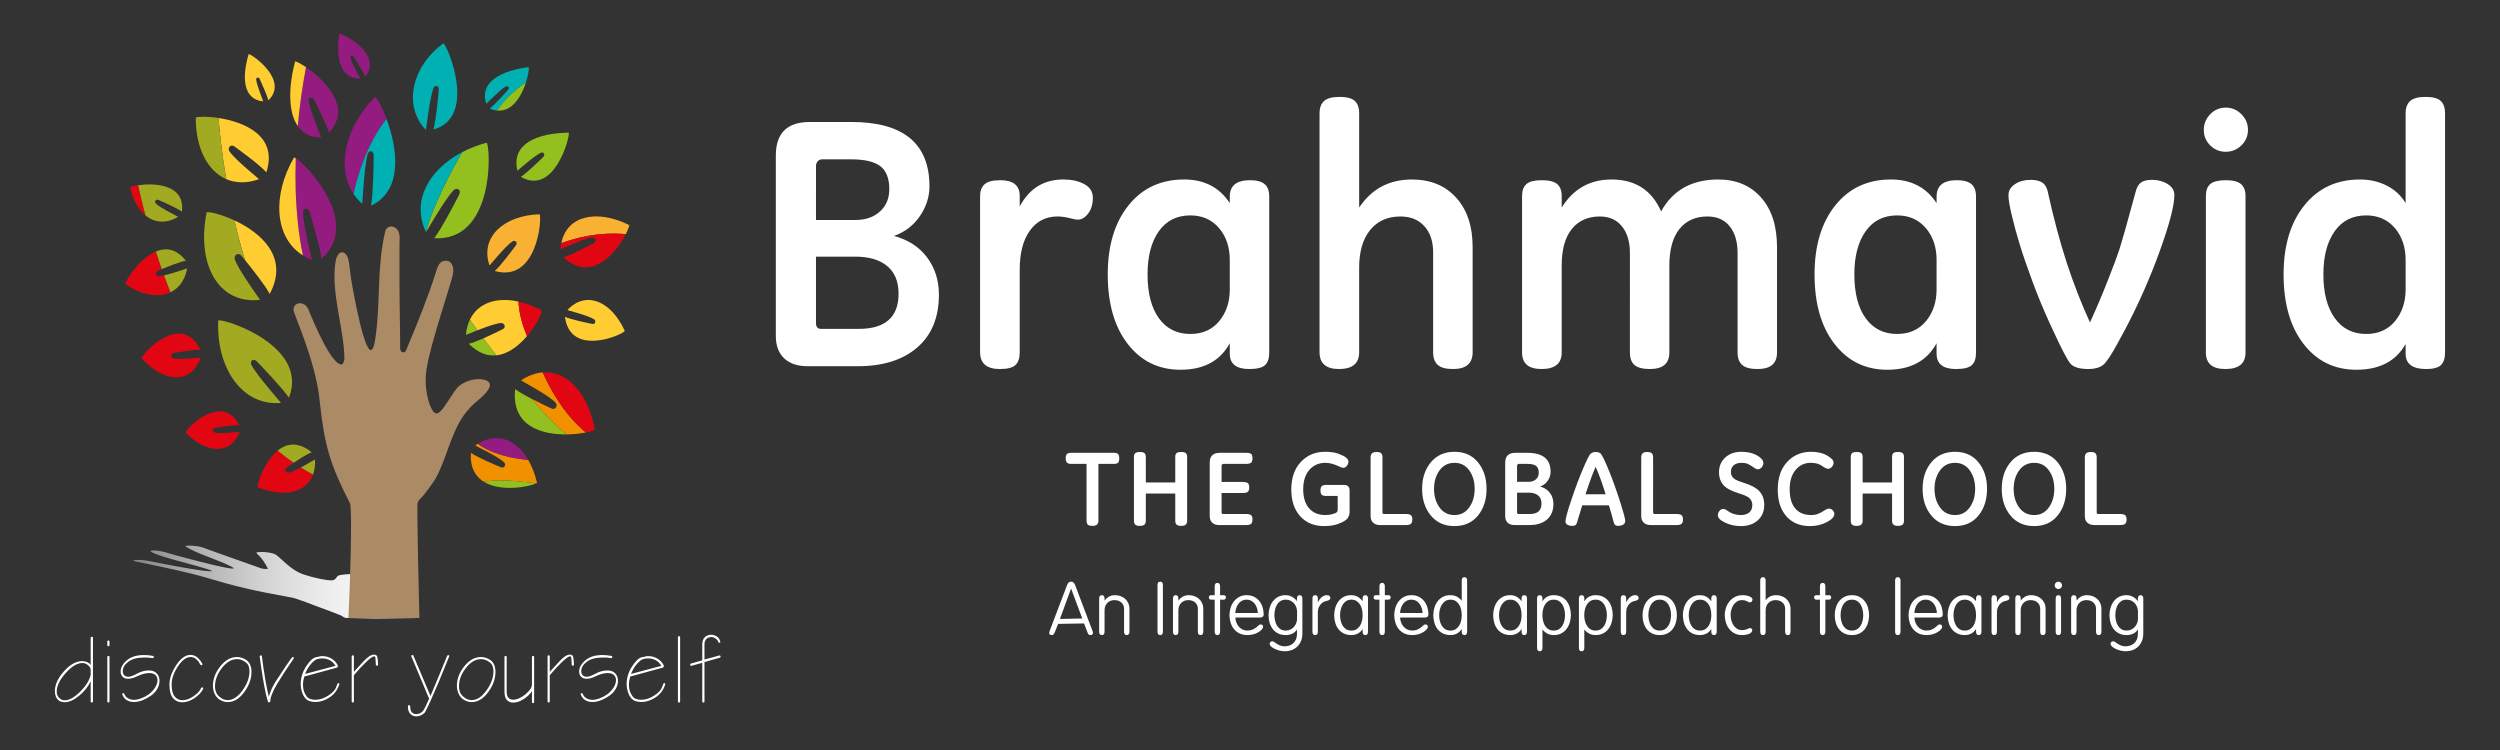 <?xml version="1.0" encoding="utf-8"?>
<!-- Generator: Adobe Illustrator 17.0.0, SVG Export Plug-In . SVG Version: 6.00 Build 0)  -->
<!DOCTYPE svg PUBLIC "-//W3C//DTD SVG 1.1//EN" "http://www.w3.org/Graphics/SVG/1.1/DTD/svg11.dtd">
<svg version="1.1" id="Layer_1" xmlns="http://www.w3.org/2000/svg" xmlns:xlink="http://www.w3.org/1999/xlink" x="0px" y="0px"
	 width="708.661px" height="212.598px" viewBox="0 0 708.661 212.598" enable-background="new 0 0 708.661 212.598"
	 xml:space="preserve">
<rect x="0" y="0" width="708.661" height="212.598" fill="#333333" stroke="none"/>
<g>
	<g id="Layer1005">
		<path id="path51" fill="#FFFFFF" d="M253.426,66.877c4.038,1.103,7.176,3.139,9.398,6.124c2.205,2.969,3.325,6.48,3.325,10.535
			c0,6.43-2.053,11.417-6.141,14.963c-4.089,3.546-9.721,5.31-16.88,5.31h-14.166c-2.884,0-5.106-0.746-6.684-2.239
			c-1.561-1.493-2.358-3.597-2.358-6.311V44.076c0-6.345,3.223-9.5,9.653-9.5h11.723c7.397,0,12.927,1.527,16.626,4.564
			c3.698,3.054,5.548,7.617,5.548,13.674c0,2.986-0.916,5.802-2.714,8.448C258.939,63.908,256.496,65.791,253.426,66.877z
			 M231.303,62.364h11.129c2.884,0,5.208-0.797,6.99-2.392c1.764-1.595,2.663-3.715,2.663-6.362c0-3.054-0.865-5.225-2.562-6.515
			c-1.714-1.289-4.479-1.934-8.33-1.934h-8.143c-0.509,0-0.916,0.187-1.255,0.543c-0.322,0.373-0.492,0.831-0.492,1.391
			L231.303,62.364z M231.303,72.747v18.831c0,1.103,0.475,1.646,1.442,1.646h10.688c3.749,0,6.565-0.831,8.448-2.494
			c1.883-1.646,2.833-4.156,2.833-7.499c0-3.41-1.069-6.005-3.206-7.804c-2.137-1.781-5.157-2.68-9.076-2.68L231.303,72.747z
			 M289.052,58.53c2.714-5.106,6.837-7.651,12.384-7.651c2.341,0,4.326,0.441,5.938,1.323c1.595,0.865,2.409,2.155,2.409,3.851
			c0,1.815-0.441,3.308-1.323,4.462c-0.882,1.171-1.866,1.747-2.952,1.747c-0.475,0-1.255-0.153-2.392-0.458
			c-1.154-0.288-2.29-0.441-3.376-0.441c-3.274,0-5.887,1.34-7.804,4.004c-1.917,2.664-2.884,6.345-2.884,11.061v23.411
			c0,1.646-0.39,2.867-1.188,3.613c-0.797,0.764-2.273,1.154-4.428,1.154c-3.749,0-5.615-1.595-5.615-4.767V55.646
			c0-1.527,0.424-2.663,1.289-3.427s2.341-1.137,4.428-1.137c3.681,0,5.514,1.476,5.514,4.462L289.052,58.53z M348.598,97.295
			c-2.714,5.005-7.38,7.515-13.962,7.515c-6.209,0-11.197-2.443-14.963-7.312c-3.783-4.869-5.666-11.451-5.666-19.73
			c0-8.16,1.968-14.675,5.887-19.56c3.919-4.886,9.178-7.329,15.777-7.329c5.7,0,10.009,2.239,12.927,6.701v-1.832
			c0-3.121,1.9-4.665,5.717-4.665c1.917,0,3.308,0.373,4.173,1.12c0.865,0.73,1.289,1.917,1.289,3.546v44.176
			c0,1.663-0.39,2.85-1.188,3.58c-0.797,0.729-2.29,1.103-4.479,1.103c-3.681,0-5.514-1.459-5.514-4.377v-2.936L348.598,97.295
			L348.598,97.295z M348.598,73.697c0-3.647-1.018-6.667-3.054-9.059c-2.036-2.375-4.75-3.58-8.126-3.58
			c-3.851,0-6.837,1.51-8.957,4.53c-2.121,3.02-3.172,7.074-3.172,12.181c0,5.327,1.069,9.483,3.223,12.452
			c2.155,2.969,5.123,4.445,8.907,4.445c3.444,0,6.158-1.204,8.177-3.63c2.002-2.426,3.003-5.412,3.003-8.991v-8.348H348.598
			L348.598,73.697z M417.44,99.839c0,3.172-1.849,4.767-5.531,4.767c-2.053,0-3.512-0.39-4.36-1.171
			c-0.865-0.78-1.306-1.985-1.306-3.596v-28.28c0-3.121-0.814-5.598-2.477-7.431c-1.663-1.849-3.936-2.765-6.803-2.765
			c-3.647,0-6.515,1.289-8.584,3.851c-2.07,2.562-3.105,6.107-3.105,10.62v24.005c0,3.172-1.9,4.767-5.717,4.767
			c-3.681,0-5.514-1.595-5.514-4.767V32.132c0-1.578,0.441-2.765,1.323-3.529c0.865-0.764,2.341-1.137,4.394-1.137
			c1.985,0,3.41,0.373,4.241,1.12c0.848,0.747,1.272,1.934,1.272,3.546v26.703c3.546-5.31,8.533-7.956,14.963-7.956
			c5.225,0,9.415,1.713,12.52,5.14c3.121,3.427,4.682,8.092,4.682,13.996L417.44,99.839z M470.862,59.921
			c3.325-6.023,8.72-9.042,16.201-9.042c5.072,0,9.11,1.696,12.13,5.089s4.53,8.109,4.53,14.149v29.807
			c0,3.121-1.832,4.682-5.48,4.682c-2.087,0-3.563-0.39-4.411-1.171c-0.865-0.78-1.289-1.951-1.289-3.512V71.744
			c0-3.206-0.746-5.751-2.239-7.6c-1.493-1.849-3.596-2.782-6.311-2.782c-3.393,0-6.023,1.188-7.94,3.563
			c-1.9,2.358-2.85,5.836-2.85,10.399v24.599c0,3.121-1.849,4.682-5.513,4.682c-2.053,0-3.512-0.39-4.377-1.154
			c-0.865-0.746-1.289-1.934-1.289-3.529V71.744c0-3.206-0.763-5.751-2.273-7.6c-1.493-1.849-3.596-2.782-6.277-2.782
			c-3.376,0-6.022,1.188-7.923,3.563c-1.917,2.358-2.867,5.836-2.867,10.399v24.599c0,3.121-1.9,4.682-5.717,4.682
			c-3.681,0-5.514-1.561-5.514-4.682v-44.38c0-1.561,0.424-2.681,1.272-3.393c0.831-0.713,2.29-1.069,4.343-1.069
			c2.019,0,3.461,0.356,4.326,1.086s1.289,1.849,1.289,3.376v3.291c3.308-5.31,8.024-7.956,14.115-7.956
			C463.534,50.879,468.216,53.899,470.862,59.921L470.862,59.921z M548.951,97.295c-2.714,5.005-7.38,7.515-13.962,7.515
			c-6.209,0-11.197-2.443-14.963-7.312c-3.783-4.869-5.666-11.451-5.666-19.73c0-8.16,1.968-14.675,5.887-19.56
			c3.919-4.886,9.178-7.329,15.777-7.329c5.7,0,10.009,2.239,12.927,6.701v-1.832c0-3.121,1.9-4.665,5.717-4.665
			c1.917,0,3.308,0.373,4.173,1.12c0.865,0.73,1.289,1.917,1.289,3.546v44.176c0,1.663-0.39,2.85-1.188,3.58
			s-2.29,1.103-4.479,1.103c-3.681,0-5.514-1.459-5.514-4.377v-2.936L548.951,97.295L548.951,97.295z M548.951,73.697
			c0-3.647-1.018-6.667-3.054-9.059c-2.036-2.375-4.75-3.58-8.126-3.58c-3.851,0-6.837,1.51-8.957,4.53
			c-2.121,3.02-3.173,7.074-3.173,12.181c0,5.327,1.069,9.483,3.223,12.452c2.155,2.969,5.123,4.445,8.906,4.445
			c3.444,0,6.158-1.204,8.177-3.63c2.002-2.426,3.003-5.412,3.003-8.991L548.951,73.697z M592.432,91.391
			c1.73-3.749,3.41-7.685,5.022-11.808c1.629-4.122,2.714-7.006,3.24-8.652s1.154-3.766,1.883-6.379
			c0.729-2.63,1.663-5.989,2.782-10.094c0.305-1.289,0.814-2.205,1.527-2.714c0.695-0.509,1.764-0.763,3.155-0.763
			c1.68,0,3.155,0.39,4.411,1.187c1.272,0.797,1.9,1.815,1.9,3.088c0,1.493-0.339,3.546-1.018,6.158
			c-0.679,2.613-1.697,5.802-3.037,9.534c-1.34,3.749-2.85,7.498-4.496,11.265c-1.663,3.766-3.444,7.448-5.344,11.061
			c-1.917,3.614-3.308,6.107-4.207,7.499c-0.899,1.391-1.595,2.29-2.087,2.68c-1.018,0.764-2.392,1.154-4.122,1.154
			c-2.511,0-4.224-0.492-5.123-1.493c-0.424-0.492-1.052-1.527-1.883-3.104c-0.831-1.578-2.155-4.326-3.953-8.245
			c-1.798-3.936-3.478-7.956-4.988-12.079c-1.527-4.139-2.731-7.6-3.58-10.416c-0.865-2.816-1.612-5.547-2.239-8.211
			c-0.628-2.647-0.95-4.546-0.95-5.7c0-1.306,0.611-2.358,1.849-3.156c1.221-0.814,2.714-1.221,4.462-1.221
			c1.493,0,2.629,0.288,3.41,0.865c0.78,0.577,1.306,1.612,1.561,3.105c0.763,3.444,1.578,6.786,2.443,10.043
			c0.865,3.24,1.781,6.396,2.782,9.449C587.818,80.5,590.023,86.149,592.432,91.391L592.432,91.391z M630.909,30.504
			c1.73,0,3.206,0.611,4.445,1.866c1.238,1.238,1.866,2.714,1.866,4.445c0,1.713-0.628,3.189-1.866,4.394
			c-1.239,1.204-2.714,1.815-4.445,1.815s-3.189-0.611-4.394-1.815c-1.222-1.205-1.815-2.68-1.815-4.394
			c0-1.73,0.611-3.206,1.832-4.445C627.753,31.115,629.213,30.504,630.909,30.504L630.909,30.504z M636.524,99.924
			c0,3.121-1.9,4.682-5.717,4.682c-3.681,0-5.514-1.561-5.514-4.682v-44.38c0-1.561,0.424-2.681,1.272-3.393
			c0.831-0.713,2.29-1.069,4.343-1.069c2.019,0,3.461,0.356,4.326,1.086s1.289,1.849,1.289,3.376L636.524,99.924L636.524,99.924z
			 M681.906,97.498c-2.714,4.869-7.38,7.312-13.962,7.312c-6.209,0-11.197-2.443-14.963-7.312
			c-3.783-4.869-5.666-11.451-5.666-19.73c0-8.16,1.968-14.675,5.887-19.56c3.919-4.886,9.178-7.329,15.777-7.329
			c2.816,0,5.361,0.594,7.634,1.764c2.273,1.171,4.038,2.816,5.293,4.937V32.133c0-1.578,0.441-2.765,1.323-3.529
			c0.865-0.764,2.341-1.137,4.394-1.137c1.985,0,3.393,0.373,4.224,1.137c0.831,0.763,1.238,1.951,1.238,3.529v67.791
			c0,1.629-0.39,2.816-1.171,3.563c-0.78,0.746-2.172,1.12-4.19,1.12c-3.885,0-5.819-1.459-5.819-4.377L681.906,97.498z
			 M681.906,73.697c0-3.647-1.018-6.667-3.054-9.059c-2.036-2.375-4.75-3.58-8.126-3.58c-3.851,0-6.837,1.51-8.957,4.53
			c-2.121,3.02-3.172,7.074-3.172,12.181c0,5.259,1.069,9.399,3.223,12.401s5.123,4.496,8.907,4.496c3.444,0,6.158-1.204,8.177-3.63
			c2.002-2.426,3.003-5.412,3.003-8.991v-8.348H681.906L681.906,73.697z"/>
		<path id="path53" fill="#FFFFFF" d="M315.841,128.362c0.522,0,0.888,0.115,1.104,0.346c0.216,0.231,0.321,0.637,0.321,1.224
			c0,0.602-0.11,1.008-0.331,1.229s-0.582,0.331-1.094,0.331h-4.479v16.107c0,0.517-0.14,0.893-0.416,1.124
			c-0.271,0.231-0.707,0.346-1.304,0.346s-1.023-0.115-1.274-0.346c-0.246-0.231-0.371-0.607-0.371-1.124v-16.107h-4.424
			c-0.542,0-0.923-0.125-1.149-0.381c-0.226-0.256-0.336-0.647-0.336-1.179c0-0.557,0.11-0.958,0.336-1.204s0.607-0.366,1.149-0.366
			H315.841z M336.51,147.599c0,0.537-0.14,0.918-0.426,1.139c-0.286,0.221-0.707,0.331-1.264,0.331
			c-0.587,0-1.013-0.115-1.279-0.341c-0.261-0.221-0.396-0.602-0.396-1.129v-7.7h-8.347v7.7c0,0.507-0.135,0.883-0.401,1.119
			c-0.271,0.231-0.707,0.351-1.304,0.351c-0.607,0-1.033-0.115-1.284-0.346c-0.251-0.231-0.376-0.607-0.376-1.124v-18.064
			c0-0.497,0.12-0.858,0.361-1.078s0.682-0.331,1.329-0.331c0.637,0,1.073,0.115,1.314,0.336c0.241,0.226,0.361,0.587,0.361,1.073
			v7.233h8.347v-7.233c0-0.507,0.12-0.873,0.361-1.083c0.241-0.216,0.677-0.326,1.314-0.326c0.647,0,1.089,0.11,1.329,0.331
			c0.241,0.221,0.361,0.582,0.361,1.078V147.599z M346.276,136.618h6.025c0.597,0,1.048,0.095,1.354,0.291
			c0.301,0.191,0.457,0.602,0.457,1.239c0,0.607-0.136,1.028-0.396,1.259c-0.266,0.231-0.737,0.341-1.415,0.341h-6.025v5.468
			c0,0.326,0.14,0.487,0.426,0.487h6.496c0.647,0,1.114,0.1,1.405,0.306c0.286,0.211,0.431,0.617,0.431,1.224
			s-0.13,1.023-0.396,1.254s-0.742,0.346-1.44,0.346h-7.615c-0.843,0-1.495-0.221-1.966-0.667c-0.471-0.446-0.707-1.068-0.707-1.861
			v-15.134c0-1.876,0.953-2.809,2.854-2.809h7.494c0.647,0,1.103,0.1,1.374,0.306c0.266,0.206,0.401,0.622,0.401,1.239
			c0,0.642-0.14,1.068-0.416,1.274c-0.281,0.206-0.732,0.311-1.359,0.311h-6.466c-0.151,0-0.271,0.055-0.371,0.161
			c-0.095,0.11-0.146,0.246-0.146,0.411L346.276,136.618z M382.565,145.041c0,0.793-0.216,1.445-0.642,1.956
			c-0.431,0.507-1.239,0.993-2.413,1.445c-1.174,0.456-2.568,0.687-4.174,0.687c-2.839,0-5.102-0.933-6.782-2.804
			c-1.681-1.866-2.518-4.389-2.518-7.575c0-3.26,0.898-5.859,2.694-7.79c1.801-1.926,4.088-2.894,6.872-2.894
			c1.535,0,2.799,0.181,3.782,0.547c0.983,0.361,1.706,0.722,2.162,1.088c0.457,0.361,0.682,0.747,0.682,1.159
			c0,0.421-0.145,0.818-0.441,1.189c-0.291,0.376-0.627,0.562-0.998,0.562c-0.326,0-0.687-0.11-1.089-0.326
			c-1.42-0.722-2.754-1.089-3.998-1.089c-1.871,0-3.386,0.667-4.545,2.001c-1.164,1.329-1.746,3.165-1.746,5.498
			c0,2.318,0.557,4.118,1.67,5.393c1.114,1.274,2.674,1.911,4.68,1.911c0.707,0,1.369-0.095,1.997-0.281
			c0.627-0.186,1.023-0.361,1.184-0.532c0.16-0.165,0.246-0.406,0.246-0.717v-3.883h-3.366c-0.522,0-0.903-0.11-1.149-0.326
			c-0.246-0.221-0.366-0.647-0.366-1.274c0-0.547,0.12-0.938,0.366-1.174c0.246-0.236,0.647-0.356,1.204-0.356h5.026
			c1.109,0,1.66,0.512,1.66,1.53v6.055L382.565,145.041L382.565,145.041z M391.879,145.216c0,0.326,0.14,0.487,0.426,0.487h6.2
			c0.657,0,1.129,0.105,1.415,0.321c0.281,0.216,0.426,0.617,0.426,1.209c0,0.617-0.14,1.038-0.411,1.264
			c-0.276,0.226-0.752,0.336-1.43,0.336h-7.289c-0.843,0-1.505-0.221-1.981-0.667c-0.482-0.446-0.722-1.068-0.722-1.861v-16.619
			c0-0.552,0.135-0.948,0.396-1.194c0.266-0.246,0.697-0.366,1.294-0.366c0.617,0,1.053,0.115,1.299,0.351
			c0.251,0.236,0.376,0.637,0.376,1.209L391.879,145.216z M412.303,149.129c-2.834,0-5.072-1.003-6.717-3
			c-1.645-2.001-2.468-4.515-2.468-7.554c0-3.035,0.823-5.548,2.473-7.529c1.65-1.987,3.888-2.98,6.712-2.98
			c2.809,0,5.026,0.993,6.647,2.98c1.625,1.981,2.433,4.494,2.433,7.529c0,3.055-0.808,5.578-2.433,7.57
			C417.329,148.131,415.113,149.129,412.303,149.129z M412.303,131.196c-1.806,0-3.22,0.717-4.259,2.157
			c-1.033,1.435-1.55,3.175-1.55,5.222c0,2.067,0.517,3.822,1.55,5.262c1.038,1.44,2.453,2.162,4.259,2.162
			c1.761,0,3.155-0.727,4.178-2.177s1.535-3.2,1.535-5.247c0-2.057-0.507-3.802-1.525-5.232
			C415.469,131.913,414.074,131.196,412.303,131.196z M436.574,137.913c1.194,0.326,2.122,0.928,2.779,1.811
			c0.652,0.878,0.983,1.916,0.983,3.115c0,1.901-0.607,3.376-1.816,4.424s-2.874,1.57-4.991,1.57h-4.189
			c-0.853,0-1.51-0.221-1.976-0.662c-0.462-0.441-0.697-1.064-0.697-1.866v-15.134c0-1.876,0.953-2.809,2.854-2.809h3.466
			c2.187,0,3.822,0.452,4.916,1.349c1.094,0.903,1.64,2.252,1.64,4.043c0,0.883-0.271,1.716-0.803,2.498
			C438.206,137.035,437.483,137.592,436.574,137.913z M430.034,136.578h3.291c0.853,0,1.54-0.236,2.067-0.707
			c0.522-0.472,0.788-1.099,0.788-1.881c0-0.903-0.256-1.545-0.757-1.926c-0.507-0.381-1.324-0.572-2.463-0.572h-2.408
			c-0.15,0-0.271,0.055-0.371,0.161c-0.095,0.11-0.146,0.246-0.146,0.411L430.034,136.578z M430.034,139.648v5.568
			c0,0.326,0.14,0.487,0.426,0.487h3.16c1.109,0,1.941-0.246,2.498-0.737c0.557-0.487,0.838-1.229,0.838-2.217
			c0-1.008-0.316-1.776-0.948-2.307c-0.632-0.527-1.525-0.793-2.684-0.793L430.034,139.648L430.034,139.648z M456.066,143.235
			h-7.555c-0.351,1.068-0.818,2.588-1.395,4.57c-0.105,0.472-0.261,0.798-0.461,0.983c-0.201,0.186-0.497,0.281-0.893,0.281
			c-0.627,0-1.119-0.115-1.475-0.341c-0.356-0.221-0.537-0.522-0.537-0.893c0-0.381,0.14-1.094,0.421-2.127
			c0.276-1.033,0.702-2.388,1.269-4.063c0.557-1.675,1.114-3.24,1.66-4.695c0.547-1.455,1.089-2.804,1.615-4.048
			c1.058-2.488,1.766-3.908,2.127-4.254c0.356-0.346,0.863-0.522,1.52-0.522c0.607,0,1.063,0.15,1.364,0.456
			c0.431,0.421,1.239,2.092,2.428,5.011c1.048,2.588,2.127,5.613,3.23,9.079c0.873,2.754,1.309,4.424,1.309,5.011
			c0,0.441-0.191,0.783-0.572,1.023c-0.381,0.241-0.883,0.361-1.5,0.361c-0.321,0-0.582-0.08-0.773-0.241
			c-0.191-0.166-0.356-0.507-0.491-1.023C457.04,146.53,456.608,145.006,456.066,143.235L456.066,143.235z M452.303,132.314
			c-0.883,2.027-1.836,4.625-2.864,7.79h5.688C454.236,137.115,453.293,134.517,452.303,132.314z M468.594,145.216
			c0,0.326,0.14,0.487,0.426,0.487h6.2c0.657,0,1.129,0.105,1.415,0.321c0.281,0.216,0.426,0.617,0.426,1.209
			c0,0.617-0.14,1.038-0.411,1.264c-0.276,0.226-0.752,0.336-1.43,0.336h-7.289c-0.843,0-1.505-0.221-1.981-0.667
			c-0.482-0.446-0.722-1.068-0.722-1.861v-16.619c0-0.552,0.135-0.948,0.396-1.194c0.266-0.246,0.697-0.366,1.294-0.366
			c0.617,0,1.054,0.115,1.299,0.351c0.251,0.236,0.376,0.637,0.376,1.209L468.594,145.216z M493.474,149.129
			c-1.635,0-3.135-0.331-4.49-0.988c-1.359-0.657-2.037-1.354-2.037-2.102c0-0.446,0.161-0.858,0.477-1.224
			c0.321-0.371,0.652-0.552,0.993-0.552c0.226,0,0.431,0.04,0.612,0.115c0.181,0.08,0.436,0.241,0.768,0.487
			c1.078,0.752,2.302,1.134,3.677,1.134c1.018,0,1.816-0.251,2.388-0.742c0.572-0.497,0.858-1.189,0.858-2.082
			c0-0.717-0.231-1.329-0.697-1.846c-0.467-0.512-1.475-0.998-3.035-1.46c-2.222-0.677-3.732-1.49-4.525-2.438
			c-0.793-0.953-1.189-2.117-1.189-3.501c0-1.751,0.587-3.17,1.771-4.244c1.179-1.078,2.694-1.62,4.545-1.62
			c1.796,0,3.286,0.346,4.474,1.028c1.194,0.687,1.786,1.41,1.786,2.162c0,0.421-0.156,0.823-0.477,1.204
			c-0.316,0.381-0.677,0.577-1.078,0.577c-0.296,0-0.622-0.13-0.983-0.386c-0.787-0.567-1.415-0.953-1.881-1.154
			c-0.472-0.201-1.043-0.301-1.721-0.301c-0.983,0-1.736,0.231-2.262,0.687c-0.532,0.452-0.798,1.089-0.798,1.901
			c0,0.502,0.125,0.938,0.371,1.309c0.241,0.371,0.582,0.672,1.013,0.903c0.431,0.231,1.094,0.487,1.981,0.773
			c2.217,0.657,3.782,1.48,4.705,2.473c0.918,0.998,1.379,2.277,1.379,3.842c0,1.846-0.607,3.311-1.821,4.404
			C497.065,148.582,495.46,149.129,493.474,149.129L493.474,149.129z M513.055,149.129c-2.824,0-5.046-0.928-6.682-2.779
			c-1.63-1.851-2.443-4.384-2.443-7.6c0-3.271,0.883-5.869,2.659-7.795c1.771-1.926,4.043-2.889,6.817-2.889
			c0.923,0,1.791,0.1,2.609,0.301s1.545,0.512,2.182,0.928c0.637,0.416,1.058,0.758,1.259,1.023
			c0.201,0.261,0.301,0.557,0.301,0.878c0,0.401-0.161,0.788-0.487,1.149c-0.321,0.361-0.672,0.542-1.043,0.542
			c-0.361,0-0.793-0.17-1.294-0.512c-0.597-0.452-1.174-0.762-1.731-0.928c-0.562-0.166-1.199-0.251-1.911-0.251
			c-1.766,0-3.2,0.677-4.314,2.021c-1.114,1.349-1.67,3.175-1.67,5.478c0,2.368,0.527,4.179,1.575,5.428
			c1.048,1.249,2.558,1.876,4.525,1.876c0.727,0,1.38-0.115,1.961-0.341c0.587-0.226,1.294-0.617,2.127-1.174
			c0.311-0.206,0.647-0.311,0.998-0.311c0.381,0,0.722,0.166,1.028,0.492c0.301,0.331,0.456,0.667,0.456,1.008
			c0,0.813-0.717,1.59-2.147,2.338C516.401,148.753,514.805,149.129,513.055,149.129L513.055,149.129z M539.705,147.599
			c0,0.537-0.14,0.918-0.426,1.139s-0.707,0.331-1.264,0.331c-0.587,0-1.013-0.115-1.279-0.341
			c-0.261-0.221-0.396-0.602-0.396-1.129v-7.7h-8.347v7.7c0,0.507-0.135,0.883-0.401,1.119c-0.271,0.231-0.707,0.351-1.304,0.351
			c-0.607,0-1.033-0.115-1.284-0.346c-0.251-0.231-0.376-0.607-0.376-1.124v-18.064c0-0.497,0.12-0.858,0.361-1.078
			c0.241-0.221,0.682-0.331,1.329-0.331c0.637,0,1.073,0.115,1.314,0.336c0.241,0.226,0.361,0.587,0.361,1.073v7.233h8.347v-7.233
			c0-0.507,0.12-0.873,0.361-1.083c0.241-0.216,0.677-0.326,1.314-0.326c0.647,0,1.089,0.11,1.329,0.331s0.361,0.582,0.361,1.078
			L539.705,147.599L539.705,147.599z M554.174,149.129c-2.834,0-5.072-1.003-6.717-3c-1.645-2.001-2.468-4.515-2.468-7.554
			c0-3.035,0.823-5.548,2.473-7.529c1.65-1.987,3.888-2.98,6.712-2.98c2.809,0,5.026,0.993,6.647,2.98
			c1.625,1.981,2.433,4.494,2.433,7.529c0,3.055-0.808,5.578-2.433,7.57C559.201,148.131,556.984,149.129,554.174,149.129z
			 M554.174,131.196c-1.806,0-3.22,0.717-4.259,2.157c-1.033,1.435-1.55,3.175-1.55,5.222c0,2.067,0.517,3.822,1.55,5.262
			c1.038,1.44,2.453,2.162,4.259,2.162c1.761,0,3.155-0.727,4.178-2.177c1.023-1.45,1.535-3.2,1.535-5.247
			c0-2.057-0.507-3.802-1.525-5.232C557.339,131.913,555.945,131.196,554.174,131.196z M576.609,149.129
			c-2.834,0-5.071-1.003-6.717-3c-1.645-2.001-2.468-4.515-2.468-7.554c0-3.035,0.823-5.548,2.473-7.529
			c1.65-1.987,3.888-2.98,6.712-2.98c2.809,0,5.026,0.993,6.647,2.98c1.625,1.981,2.433,4.494,2.433,7.529
			c0,3.055-0.808,5.578-2.433,7.57C581.637,148.131,579.419,149.129,576.609,149.129z M576.609,131.196
			c-1.806,0-3.22,0.717-4.259,2.157c-1.033,1.435-1.55,3.175-1.55,5.222c0,2.067,0.517,3.822,1.55,5.262
			c1.038,1.44,2.453,2.162,4.259,2.162c1.761,0,3.155-0.727,4.179-2.177c1.023-1.45,1.535-3.2,1.535-5.247
			c0-2.057-0.507-3.802-1.525-5.232C579.776,131.913,578.38,131.196,576.609,131.196L576.609,131.196z M594.341,145.216
			c0,0.326,0.14,0.487,0.426,0.487h6.2c0.657,0,1.129,0.105,1.415,0.321c0.281,0.216,0.426,0.617,0.426,1.209
			c0,0.617-0.14,1.038-0.411,1.264c-0.276,0.226-0.752,0.336-1.43,0.336h-7.289c-0.843,0-1.505-0.221-1.982-0.667
			c-0.482-0.446-0.722-1.068-0.722-1.861v-16.619c0-0.552,0.135-0.948,0.396-1.194c0.266-0.246,0.697-0.366,1.294-0.366
			c0.617,0,1.053,0.115,1.299,0.351c0.251,0.236,0.376,0.637,0.376,1.209v15.53L594.341,145.216L594.341,145.216z"/>
		<g id="Layer1006">
			<path id="path55" fill="#FFFFFF" d="M299.94,176.851l7.354-0.128l0.999,2.618c0.071,0.191,0.163,0.354,0.276,0.482
				c0.113,0.131,0.305,0.195,0.574,0.195c0.227,0,0.397-0.06,0.51-0.177c0.113-0.12,0.17-0.255,0.17-0.407
				c0-0.181-0.05-0.39-0.149-0.627l-4.868-12.835c-0.043-0.128-0.096-0.252-0.159-0.376c-0.064-0.128-0.138-0.241-0.223-0.347
				c-0.085-0.103-0.191-0.191-0.319-0.262c-0.128-0.067-0.29-0.103-0.489-0.103c-0.184,0-0.344,0.035-0.478,0.103
				c-0.135,0.071-0.244,0.159-0.329,0.262c-0.085,0.106-0.159,0.22-0.223,0.347c-0.064,0.124-0.117,0.248-0.16,0.376l-4.868,12.835
				c-0.099,0.237-0.149,0.446-0.149,0.627c0,0.152,0.057,0.287,0.17,0.407c0.113,0.117,0.284,0.177,0.51,0.177
				c0.269,0,0.453-0.064,0.553-0.188c0.099-0.124,0.198-0.276,0.298-0.461L299.94,176.851z M306.785,175.321l-6.334,0.128
				l3.146-8.566h0.042L306.785,175.321z M313.103,172.993c0-0.471,0.078-0.886,0.234-1.243c0.156-0.358,0.361-0.659,0.616-0.9
				c0.255-0.244,0.549-0.425,0.882-0.549c0.333-0.124,0.677-0.188,1.031-0.188c0.85,0,1.523,0.227,2.019,0.684
				s0.744,1.07,0.744,1.846v6.423c0,0.634,0.255,0.953,0.765,0.953s0.765-0.319,0.765-0.957v-6.402c0-0.666-0.117-1.243-0.351-1.736
				c-0.234-0.492-0.542-0.9-0.925-1.226c-0.383-0.326-0.818-0.574-1.307-0.74s-0.981-0.248-1.477-0.248
				c-0.723,0-1.325,0.149-1.807,0.446c-0.482,0.298-0.864,0.648-1.148,1.049h-0.042v-0.538c0-0.638-0.255-0.957-0.765-0.957
				s-0.765,0.319-0.765,0.957v9.395c0,0.638,0.255,0.957,0.765,0.957s0.765-0.319,0.765-0.953L313.103,172.993z M329.643,165.844
				c0-0.641-0.255-0.96-0.765-0.96s-0.765,0.319-0.765,0.96v13.214c0,0.641,0.255,0.96,0.765,0.96s0.765-0.319,0.765-0.96V165.844z
				 M334.027,172.993c0-0.471,0.078-0.886,0.234-1.243c0.156-0.358,0.361-0.659,0.616-0.9c0.255-0.244,0.549-0.425,0.882-0.549
				c0.333-0.124,0.677-0.188,1.031-0.188c0.85,0,1.523,0.227,2.019,0.684s0.744,1.07,0.744,1.846v6.423
				c0,0.634,0.255,0.953,0.765,0.953s0.765-0.319,0.765-0.957v-6.402c0-0.666-0.117-1.243-0.351-1.736
				c-0.234-0.492-0.542-0.9-0.925-1.226c-0.383-0.326-0.818-0.574-1.307-0.74s-0.981-0.248-1.477-0.248
				c-0.723,0-1.325,0.149-1.807,0.446c-0.482,0.298-0.864,0.648-1.148,1.049h-0.042v-0.538c0-0.638-0.255-0.957-0.765-0.957
				s-0.765,0.319-0.765,0.957v9.395c0,0.638,0.255,0.957,0.765,0.957s0.765-0.319,0.765-0.953L334.027,172.993L334.027,172.993z
				 M345.85,169.986h0.999c0.255,0,0.429-0.074,0.521-0.223s0.138-0.287,0.138-0.414c0-0.128-0.046-0.266-0.138-0.414
				c-0.092-0.149-0.266-0.223-0.521-0.223h-0.999v-2.487c0-0.666-0.255-0.999-0.765-0.999s-0.765,0.333-0.765,0.999v2.487h-0.999
				c-0.255,0-0.429,0.074-0.521,0.223s-0.138,0.287-0.138,0.414c0,0.128,0.046,0.266,0.138,0.414
				c0.092,0.149,0.266,0.223,0.521,0.223h0.999v9.066c0,0.645,0.255,0.967,0.765,0.967s0.765-0.322,0.765-0.967V169.986z
				 M357.164,175.045c0.227,0,0.407-0.028,0.542-0.085c0.135-0.053,0.241-0.128,0.319-0.216c0.078-0.092,0.128-0.191,0.149-0.305
				c0.021-0.11,0.032-0.213,0.032-0.312c0-0.694-0.103-1.367-0.308-2.019c-0.205-0.655-0.51-1.229-0.914-1.729
				c-0.404-0.503-0.907-0.903-1.509-1.212c-0.602-0.305-1.3-0.457-2.094-0.457s-1.495,0.163-2.104,0.489
				c-0.609,0.326-1.119,0.755-1.53,1.289c-0.411,0.531-0.719,1.137-0.925,1.817s-0.308,1.364-0.308,2.058s0.099,1.378,0.298,2.058
				c0.198,0.68,0.503,1.286,0.914,1.817c0.411,0.535,0.939,0.964,1.584,1.29c0.645,0.326,1.421,0.489,2.328,0.489
				c0.666,0,1.268-0.085,1.807-0.255c0.538-0.17,0.999-0.379,1.382-0.627c0.383-0.248,0.68-0.5,0.893-0.755
				c0.212-0.255,0.319-0.468,0.319-0.638c0-0.298-0.067-0.496-0.202-0.595s-0.308-0.149-0.521-0.149
				c-0.184,0-0.368,0.092-0.553,0.276s-0.414,0.383-0.691,0.595c-0.276,0.212-0.616,0.411-1.02,0.595s-0.91,0.276-1.52,0.276
				c-0.482,0-0.928-0.103-1.339-0.308c-0.411-0.206-0.762-0.478-1.052-0.822c-0.291-0.344-0.521-0.737-0.691-1.183
				c-0.17-0.443-0.262-0.907-0.276-1.385h6.99V175.045z M350.171,173.769c0.014-0.453,0.092-0.903,0.234-1.357
				c0.142-0.453,0.347-0.861,0.616-1.222c0.269-0.365,0.599-0.655,0.988-0.875c0.39-0.22,0.84-0.33,1.35-0.33s0.964,0.11,1.36,0.33
				c0.397,0.22,0.726,0.51,0.988,0.875c0.262,0.361,0.464,0.769,0.606,1.222c0.142,0.453,0.22,0.903,0.234,1.357H350.171z
				 M367.647,170.354h-0.042c-0.326-0.45-0.769-0.836-1.329-1.158s-1.18-0.485-1.86-0.485c-0.822,0-1.534,0.163-2.136,0.489
				c-0.602,0.326-1.102,0.755-1.499,1.289c-0.397,0.531-0.694,1.137-0.893,1.818c-0.198,0.68-0.298,1.364-0.298,2.058
				c0,0.776,0.103,1.506,0.308,2.193c0.205,0.687,0.51,1.286,0.914,1.8c0.404,0.51,0.91,0.918,1.52,1.215
				c0.609,0.298,1.318,0.446,2.126,0.446c0.68,0,1.293-0.128,1.839-0.383c0.546-0.252,0.981-0.641,1.307-1.162h0.042v1.176
				c0,0.634-0.099,1.173-0.298,1.623c-0.198,0.446-0.464,0.815-0.797,1.102c-0.333,0.29-0.712,0.5-1.137,0.634
				c-0.425,0.131-0.864,0.198-1.318,0.198c-0.439,0-0.84-0.074-1.201-0.223s-0.68-0.312-0.957-0.489
				c-0.276-0.177-0.517-0.34-0.723-0.489c-0.206-0.149-0.386-0.223-0.542-0.223c-0.269,0-0.464,0.074-0.584,0.223
				c-0.12,0.149-0.181,0.337-0.181,0.563c0,0.198,0.12,0.415,0.361,0.648c0.241,0.234,0.563,0.454,0.967,0.659
				c0.404,0.206,0.864,0.379,1.382,0.521c0.517,0.142,1.059,0.213,1.626,0.213c0.624,0,1.229-0.103,1.817-0.305
				c0.588-0.205,1.112-0.514,1.573-0.928c0.46-0.414,0.832-0.942,1.116-1.583c0.284-0.638,0.425-1.392,0.425-2.267v-9.845
				c0-0.648-0.255-0.971-0.765-0.971s-0.765,0.322-0.765,0.971v0.672H367.647z M361.25,174.364c0-0.496,0.057-1.006,0.17-1.527
				c0.113-0.524,0.294-0.995,0.542-1.417c0.248-0.418,0.577-0.765,0.988-1.031c0.411-0.269,0.914-0.404,1.509-0.404
				c0.51,0,0.967,0.099,1.371,0.301c0.404,0.198,0.74,0.461,1.01,0.783c0.269,0.322,0.475,0.68,0.616,1.073
				c0.142,0.393,0.213,0.783,0.213,1.169v2.104c0,0.386-0.071,0.776-0.213,1.169s-0.347,0.747-0.616,1.063
				c-0.269,0.315-0.606,0.577-1.01,0.786c-0.404,0.205-0.861,0.308-1.371,0.308c-0.595,0-1.098-0.135-1.509-0.404
				c-0.411-0.266-0.74-0.613-0.988-1.031c-0.248-0.422-0.429-0.893-0.542-1.417C361.306,175.371,361.25,174.86,361.25,174.364
				L361.25,174.364z M373.561,173.677c0-0.609,0.092-1.12,0.276-1.527s0.404-0.74,0.659-0.999c0.255-0.255,0.528-0.446,0.818-0.57
				c0.29-0.124,0.542-0.209,0.755-0.248c0.368-0.085,0.634-0.188,0.797-0.312c0.163-0.128,0.244-0.29,0.244-0.5
				c0-0.209-0.078-0.397-0.234-0.563s-0.418-0.248-0.786-0.248c-0.482,0-0.946,0.177-1.392,0.531
				c-0.446,0.351-0.811,0.84-1.095,1.463h-0.042v-1.038c0-0.638-0.255-0.957-0.765-0.957s-0.765,0.319-0.765,0.957v9.395
				c0,0.638,0.255,0.957,0.765,0.957s0.765-0.319,0.765-0.957L373.561,173.677z M386.255,170.354h-0.064
				c-0.439-0.556-0.91-0.967-1.414-1.24c-0.503-0.269-1.088-0.404-1.754-0.404c-0.822,0-1.534,0.163-2.136,0.489
				c-0.602,0.326-1.102,0.755-1.499,1.289c-0.397,0.531-0.694,1.137-0.893,1.817c-0.198,0.68-0.298,1.364-0.298,2.058
				c0,0.776,0.103,1.506,0.308,2.193c0.205,0.687,0.51,1.286,0.914,1.8c0.404,0.51,0.91,0.918,1.52,1.215
				c0.609,0.298,1.318,0.446,2.126,0.446c0.666,0,1.268-0.138,1.807-0.415c0.538-0.28,0.978-0.687,1.318-1.229h0.064v0.687
				c0,0.638,0.255,0.957,0.765,0.957s0.765-0.319,0.765-0.957v-9.395c0-0.638-0.255-0.957-0.765-0.957s-0.765,0.319-0.765,0.957
				L386.255,170.354L386.255,170.354z M379.858,174.364c0-0.496,0.06-1.006,0.181-1.527c0.12-0.524,0.308-0.996,0.563-1.417
				c0.255-0.418,0.585-0.765,0.988-1.031c0.404-0.269,0.896-0.404,1.477-0.404c0.595,0,1.095,0.135,1.499,0.404
				c0.404,0.266,0.733,0.613,0.988,1.031c0.255,0.422,0.436,0.893,0.542,1.417c0.106,0.521,0.159,1.031,0.159,1.527
				s-0.053,1.006-0.159,1.527c-0.106,0.524-0.287,0.995-0.542,1.417c-0.255,0.418-0.585,0.765-0.988,1.031
				c-0.404,0.269-0.903,0.404-1.499,0.404s-1.098-0.135-1.509-0.404c-0.411-0.266-0.74-0.613-0.988-1.031
				c-0.248-0.422-0.429-0.893-0.542-1.417C379.915,175.371,379.858,174.86,379.858,174.364z M392.552,169.986h0.999
				c0.255,0,0.429-0.074,0.521-0.223s0.138-0.287,0.138-0.414c0-0.128-0.046-0.266-0.138-0.414
				c-0.092-0.149-0.266-0.223-0.521-0.223h-0.999v-2.487c0-0.666-0.255-0.999-0.765-0.999s-0.765,0.333-0.765,0.999v2.487h-0.999
				c-0.255,0-0.429,0.074-0.521,0.223s-0.138,0.287-0.138,0.414c0,0.128,0.046,0.266,0.138,0.414
				c0.092,0.149,0.266,0.223,0.521,0.223h0.999v9.066c0,0.645,0.255,0.967,0.765,0.967s0.765-0.322,0.765-0.967V169.986z
				 M403.866,175.045c0.227,0,0.407-0.028,0.542-0.085c0.135-0.053,0.241-0.128,0.319-0.216c0.078-0.092,0.128-0.191,0.149-0.305
				c0.021-0.11,0.032-0.213,0.032-0.312c0-0.694-0.103-1.367-0.308-2.019c-0.206-0.655-0.51-1.229-0.914-1.729
				c-0.404-0.503-0.907-0.903-1.509-1.212c-0.602-0.305-1.3-0.457-2.094-0.457c-0.793,0-1.495,0.163-2.104,0.489
				c-0.609,0.326-1.12,0.755-1.53,1.289c-0.411,0.531-0.719,1.137-0.925,1.818c-0.206,0.68-0.308,1.364-0.308,2.058
				s0.099,1.378,0.298,2.058c0.198,0.68,0.503,1.286,0.914,1.817c0.411,0.535,0.939,0.964,1.584,1.29
				c0.645,0.326,1.421,0.489,2.327,0.489c0.666,0,1.268-0.085,1.807-0.255c0.538-0.17,0.999-0.379,1.382-0.627
				c0.383-0.248,0.68-0.5,0.893-0.755s0.319-0.468,0.319-0.638c0-0.298-0.067-0.496-0.202-0.595
				c-0.134-0.099-0.308-0.149-0.521-0.149c-0.184,0-0.368,0.092-0.553,0.276c-0.184,0.184-0.414,0.383-0.691,0.595
				c-0.276,0.212-0.616,0.411-1.02,0.595s-0.91,0.276-1.52,0.276c-0.482,0-0.928-0.103-1.339-0.308
				c-0.411-0.206-0.762-0.478-1.052-0.822s-0.521-0.737-0.691-1.183c-0.17-0.443-0.262-0.907-0.276-1.385h6.991V175.045z
				 M396.871,173.769c0.014-0.453,0.092-0.903,0.234-1.357c0.142-0.454,0.347-0.861,0.616-1.222
				c0.269-0.365,0.599-0.655,0.988-0.875c0.39-0.22,0.84-0.33,1.35-0.33s0.964,0.11,1.36,0.33c0.397,0.22,0.726,0.51,0.988,0.875
				c0.262,0.361,0.464,0.769,0.606,1.222c0.142,0.453,0.22,0.903,0.234,1.357H396.871z M414.35,170.212h-0.064
				c-0.439-0.507-0.91-0.886-1.413-1.13c-0.503-0.248-1.088-0.372-1.754-0.372c-0.822,0-1.534,0.163-2.136,0.489
				c-0.602,0.326-1.102,0.755-1.499,1.29c-0.397,0.531-0.694,1.137-0.893,1.817c-0.198,0.68-0.298,1.364-0.298,2.058
				c0,0.776,0.103,1.506,0.308,2.193c0.206,0.687,0.51,1.286,0.914,1.8c0.404,0.51,0.911,0.918,1.52,1.215
				c0.609,0.298,1.318,0.446,2.126,0.446c0.666,0,1.268-0.142,1.807-0.422s0.978-0.698,1.318-1.243h0.064v0.694
				c0,0.648,0.255,0.971,0.765,0.971s0.765-0.322,0.765-0.971v-14.468c0-0.648-0.255-0.971-0.765-0.971s-0.765,0.322-0.765,0.971
				L414.35,170.212L414.35,170.212z M407.952,174.364c0-0.496,0.06-1.006,0.181-1.527c0.12-0.524,0.308-0.996,0.563-1.417
				c0.255-0.418,0.585-0.765,0.988-1.031c0.404-0.269,0.896-0.404,1.477-0.404c0.595,0,1.095,0.135,1.499,0.404
				c0.404,0.266,0.733,0.613,0.988,1.031c0.255,0.422,0.436,0.893,0.542,1.417c0.106,0.521,0.159,1.031,0.159,1.527
				s-0.053,1.006-0.159,1.527c-0.106,0.524-0.287,0.995-0.542,1.417c-0.255,0.418-0.585,0.765-0.988,1.031
				c-0.404,0.269-0.903,0.404-1.499,0.404c-0.595,0-1.098-0.135-1.509-0.404c-0.411-0.266-0.74-0.613-0.988-1.031
				c-0.248-0.422-0.429-0.893-0.542-1.417C408.008,175.371,407.952,174.86,407.952,174.364z M431.316,170.354h-0.064
				c-0.439-0.556-0.911-0.967-1.414-1.24c-0.503-0.269-1.087-0.404-1.754-0.404c-0.822,0-1.534,0.163-2.136,0.489
				c-0.602,0.326-1.102,0.755-1.499,1.289c-0.397,0.531-0.694,1.137-0.893,1.817c-0.198,0.68-0.298,1.364-0.298,2.058
				c0,0.776,0.103,1.506,0.308,2.193c0.205,0.687,0.51,1.286,0.914,1.8c0.404,0.51,0.91,0.918,1.52,1.215
				c0.609,0.298,1.318,0.446,2.125,0.446c0.666,0,1.268-0.138,1.807-0.415c0.538-0.28,0.978-0.687,1.318-1.229h0.064v0.687
				c0,0.638,0.255,0.957,0.765,0.957s0.765-0.319,0.765-0.957v-9.395c0-0.638-0.255-0.957-0.765-0.957s-0.765,0.319-0.765,0.957
				L431.316,170.354z M424.919,174.364c0-0.496,0.06-1.006,0.181-1.527c0.12-0.524,0.308-0.996,0.563-1.417
				c0.255-0.418,0.584-0.765,0.988-1.031c0.404-0.269,0.896-0.404,1.477-0.404c0.595,0,1.095,0.135,1.499,0.404
				c0.404,0.266,0.733,0.613,0.988,1.031c0.255,0.422,0.436,0.893,0.542,1.417c0.106,0.521,0.159,1.031,0.159,1.527
				s-0.053,1.006-0.159,1.527c-0.106,0.524-0.287,0.995-0.542,1.417c-0.255,0.418-0.584,0.765-0.988,1.031
				c-0.404,0.269-0.903,0.404-1.499,0.404c-0.595,0-1.098-0.135-1.509-0.404c-0.411-0.266-0.74-0.613-0.988-1.031
				c-0.248-0.422-0.429-0.893-0.542-1.417C424.975,175.371,424.919,174.86,424.919,174.364L424.919,174.364z M435.699,183.639
				c0,0.648,0.255,0.971,0.765,0.971s0.765-0.322,0.765-0.971v-5.123h0.064c0.439,0.507,0.91,0.882,1.414,1.13
				c0.503,0.248,1.088,0.372,1.754,0.372c0.822,0,1.534-0.163,2.136-0.489c0.602-0.326,1.102-0.755,1.499-1.29
				c0.397-0.531,0.694-1.137,0.893-1.817c0.198-0.68,0.298-1.364,0.298-2.058c0-0.776-0.103-1.506-0.308-2.193
				c-0.205-0.687-0.51-1.286-0.914-1.8c-0.404-0.51-0.91-0.918-1.52-1.215c-0.609-0.298-1.318-0.446-2.126-0.446
				c-0.666,0-1.268,0.142-1.807,0.422c-0.538,0.28-0.978,0.694-1.318,1.243h-0.064v-0.694c0-0.648-0.255-0.971-0.765-0.971
				s-0.765,0.322-0.765,0.971L435.699,183.639L435.699,183.639z M437.208,174.364c0-0.496,0.057-1.006,0.17-1.527
				c0.113-0.524,0.294-0.996,0.542-1.417c0.248-0.418,0.578-0.765,0.988-1.031c0.411-0.269,0.914-0.404,1.509-0.404
				s1.098,0.135,1.509,0.404c0.411,0.266,0.74,0.613,0.988,1.031c0.248,0.422,0.429,0.893,0.542,1.417
				c0.113,0.521,0.17,1.031,0.17,1.527s-0.057,1.006-0.17,1.527c-0.113,0.524-0.294,0.995-0.542,1.417
				c-0.248,0.418-0.577,0.765-0.988,1.031c-0.411,0.269-0.914,0.404-1.509,0.404s-1.098-0.135-1.509-0.404
				c-0.411-0.266-0.74-0.613-0.988-1.031c-0.248-0.422-0.429-0.893-0.542-1.417C437.266,175.371,437.208,174.86,437.208,174.364z
				 M447.565,183.639c0,0.648,0.255,0.971,0.765,0.971s0.765-0.322,0.765-0.971v-5.123h0.064c0.439,0.507,0.91,0.882,1.414,1.13
				c0.503,0.248,1.088,0.372,1.754,0.372c0.822,0,1.534-0.163,2.136-0.489c0.602-0.326,1.102-0.755,1.499-1.29
				c0.397-0.531,0.694-1.137,0.893-1.817c0.198-0.68,0.298-1.364,0.298-2.058c0-0.776-0.103-1.506-0.308-2.193
				c-0.205-0.687-0.51-1.286-0.914-1.8c-0.404-0.51-0.91-0.918-1.52-1.215c-0.609-0.298-1.318-0.446-2.126-0.446
				c-0.666,0-1.268,0.142-1.807,0.422c-0.538,0.28-0.978,0.694-1.318,1.243h-0.064v-0.694c0-0.648-0.255-0.971-0.765-0.971
				s-0.765,0.322-0.765,0.971L447.565,183.639L447.565,183.639z M449.074,174.364c0-0.496,0.057-1.006,0.17-1.527
				c0.113-0.524,0.294-0.996,0.542-1.417c0.248-0.418,0.578-0.765,0.988-1.031c0.411-0.269,0.914-0.404,1.509-0.404
				s1.098,0.135,1.509,0.404c0.411,0.266,0.74,0.613,0.988,1.031c0.248,0.422,0.429,0.893,0.542,1.417
				c0.113,0.521,0.17,1.031,0.17,1.527s-0.057,1.006-0.17,1.527c-0.113,0.524-0.294,0.995-0.542,1.417
				c-0.248,0.418-0.577,0.765-0.988,1.031c-0.411,0.269-0.914,0.404-1.509,0.404s-1.098-0.135-1.509-0.404
				c-0.411-0.266-0.74-0.613-0.988-1.031c-0.248-0.422-0.429-0.893-0.542-1.417C449.13,175.371,449.074,174.86,449.074,174.364z
				 M460.961,173.677c0-0.609,0.092-1.12,0.276-1.527s0.404-0.74,0.659-0.999c0.255-0.255,0.528-0.446,0.818-0.57
				c0.291-0.124,0.542-0.209,0.755-0.248c0.368-0.085,0.634-0.188,0.797-0.312c0.163-0.128,0.244-0.29,0.244-0.5
				c0-0.209-0.078-0.397-0.234-0.563s-0.418-0.248-0.786-0.248c-0.482,0-0.946,0.177-1.392,0.531
				c-0.446,0.351-0.811,0.84-1.095,1.463h-0.042v-1.038c0-0.638-0.255-0.957-0.765-0.957s-0.765,0.319-0.765,0.957v9.395
				c0,0.638,0.255,0.957,0.765,0.957s0.765-0.319,0.765-0.957V173.677z M467.258,174.364c0-0.496,0.057-1.006,0.17-1.527
				c0.113-0.524,0.294-0.996,0.542-1.417c0.248-0.418,0.577-0.765,0.988-1.031c0.411-0.269,0.914-0.404,1.509-0.404
				s1.098,0.135,1.509,0.404c0.411,0.266,0.74,0.613,0.988,1.031c0.248,0.422,0.429,0.893,0.542,1.417
				c0.113,0.521,0.17,1.031,0.17,1.527s-0.057,1.006-0.17,1.527c-0.113,0.524-0.294,0.995-0.542,1.417
				c-0.248,0.418-0.578,0.765-0.988,1.031c-0.411,0.269-0.914,0.404-1.509,0.404s-1.098-0.135-1.509-0.404
				c-0.411-0.266-0.74-0.613-0.988-1.031c-0.248-0.422-0.429-0.893-0.542-1.417C467.315,175.371,467.258,174.86,467.258,174.364z
				 M475.335,174.364c0-0.694-0.096-1.378-0.287-2.058c-0.191-0.68-0.489-1.286-0.893-1.817c-0.404-0.535-0.911-0.964-1.52-1.289
				c-0.609-0.326-1.332-0.489-2.168-0.489c-0.822,0-1.541,0.163-2.158,0.489c-0.616,0.326-1.123,0.755-1.52,1.289
				c-0.397,0.531-0.694,1.137-0.893,1.817c-0.198,0.68-0.298,1.364-0.298,2.058c0,0.776,0.103,1.506,0.308,2.193
				c0.205,0.687,0.51,1.286,0.914,1.8c0.404,0.51,0.91,0.918,1.52,1.215c0.609,0.298,1.318,0.446,2.126,0.446
				s1.516-0.149,2.126-0.446c0.609-0.298,1.116-0.705,1.52-1.215c0.404-0.514,0.708-1.112,0.914-1.8
				C475.232,175.87,475.335,175.14,475.335,174.364L475.335,174.364z M485.096,170.354h-0.064c-0.439-0.556-0.911-0.967-1.414-1.24
				c-0.503-0.269-1.087-0.404-1.754-0.404c-0.822,0-1.534,0.163-2.136,0.489c-0.602,0.326-1.102,0.755-1.499,1.289
				c-0.397,0.531-0.694,1.137-0.893,1.817c-0.198,0.68-0.298,1.364-0.298,2.058c0,0.776,0.103,1.506,0.308,2.193
				c0.205,0.687,0.51,1.286,0.914,1.8c0.404,0.51,0.91,0.918,1.52,1.215c0.609,0.298,1.318,0.446,2.125,0.446
				c0.666,0,1.268-0.138,1.807-0.415c0.539-0.28,0.978-0.687,1.318-1.229h0.064v0.687c0,0.638,0.255,0.957,0.765,0.957
				s0.765-0.319,0.765-0.957v-9.395c0-0.638-0.255-0.957-0.765-0.957s-0.765,0.319-0.765,0.957v0.689L485.096,170.354
				L485.096,170.354z M478.698,174.364c0-0.496,0.06-1.006,0.181-1.527c0.12-0.524,0.308-0.996,0.563-1.417
				c0.255-0.418,0.585-0.765,0.988-1.031c0.404-0.269,0.896-0.404,1.477-0.404c0.595,0,1.095,0.135,1.499,0.404
				c0.404,0.266,0.733,0.613,0.988,1.031c0.255,0.422,0.436,0.893,0.542,1.417c0.106,0.521,0.159,1.031,0.159,1.527
				s-0.053,1.006-0.159,1.527c-0.106,0.524-0.287,0.995-0.542,1.417c-0.255,0.418-0.585,0.765-0.988,1.031
				c-0.404,0.269-0.903,0.404-1.499,0.404c-0.595,0-1.098-0.135-1.509-0.404c-0.411-0.266-0.74-0.613-0.988-1.031
				c-0.248-0.422-0.429-0.893-0.542-1.417C478.755,175.371,478.698,174.86,478.698,174.364z M493.773,178.616
				c-0.496,0-0.942-0.12-1.339-0.361s-0.733-0.56-1.01-0.96c-0.276-0.397-0.489-0.864-0.638-1.392
				c-0.149-0.531-0.223-1.084-0.223-1.662c0-0.439,0.067-0.9,0.202-1.382s0.333-0.925,0.595-1.332
				c0.262-0.407,0.595-0.744,0.999-1.01c0.404-0.269,0.875-0.404,1.413-0.404c0.34,0,0.627,0.032,0.861,0.096
				s0.429,0.138,0.585,0.223s0.287,0.16,0.393,0.223c0.106,0.064,0.209,0.096,0.308,0.096c0.298,0,0.514-0.082,0.648-0.244
				c0.135-0.163,0.202-0.365,0.202-0.606c0-0.156-0.078-0.308-0.234-0.457s-0.365-0.276-0.627-0.383
				c-0.262-0.106-0.56-0.191-0.893-0.255s-0.684-0.096-1.052-0.096c-0.808,0-1.523,0.163-2.147,0.489
				c-0.624,0.326-1.151,0.755-1.584,1.289c-0.432,0.531-0.762,1.137-0.988,1.817c-0.227,0.68-0.34,1.364-0.34,2.058
				s0.103,1.378,0.308,2.058c0.205,0.68,0.514,1.286,0.925,1.817c0.411,0.535,0.921,0.964,1.53,1.29
				c0.609,0.326,1.311,0.489,2.104,0.489c0.383,0,0.748-0.028,1.095-0.085s0.659-0.142,0.935-0.255s0.496-0.259,0.659-0.436
				s0.245-0.379,0.245-0.606c0-0.184-0.071-0.333-0.213-0.446s-0.283-0.17-0.425-0.17c-0.099,0-0.213,0.032-0.34,0.096
				c-0.128,0.064-0.276,0.131-0.446,0.202c-0.17,0.071-0.379,0.138-0.627,0.202C494.408,178.584,494.114,178.616,493.773,178.616
				L493.773,178.616z"/>
			<path id="path57" fill="#FFFFFF" d="M500.495,172.993c0-0.471,0.078-0.886,0.234-1.243c0.156-0.358,0.361-0.659,0.616-0.9
				c0.255-0.244,0.549-0.425,0.882-0.549c0.333-0.124,0.677-0.188,1.031-0.188c0.85,0,1.523,0.227,2.019,0.684
				s0.744,1.07,0.744,1.846v6.423c0,0.634,0.255,0.953,0.765,0.953s0.765-0.319,0.765-0.957v-6.402c0-0.666-0.117-1.243-0.351-1.736
				c-0.234-0.492-0.542-0.9-0.925-1.226c-0.383-0.326-0.818-0.574-1.307-0.74s-0.981-0.248-1.477-0.248
				c-0.723,0-1.325,0.135-1.807,0.404c-0.482,0.269-0.864,0.585-1.148,0.949h-0.042v-5.484c0-0.648-0.255-0.971-0.765-0.971
				s-0.765,0.322-0.765,0.971v14.468c0,0.648,0.255,0.971,0.765,0.971s0.765-0.319,0.765-0.953L500.495,172.993L500.495,172.993z
				 M517.419,169.986h0.999c0.255,0,0.429-0.074,0.521-0.223s0.138-0.287,0.138-0.414c0-0.128-0.046-0.266-0.138-0.414
				c-0.092-0.149-0.266-0.223-0.521-0.223h-0.999v-2.487c0-0.666-0.255-0.999-0.765-0.999s-0.765,0.333-0.765,0.999v2.487h-0.999
				c-0.255,0-0.429,0.074-0.521,0.223s-0.138,0.287-0.138,0.414c0,0.128,0.046,0.266,0.138,0.414
				c0.092,0.149,0.266,0.223,0.521,0.223h0.999v9.066c0,0.645,0.255,0.967,0.765,0.967s0.765-0.322,0.765-0.967V169.986z
				 M521.74,174.364c0-0.496,0.057-1.006,0.17-1.527c0.113-0.524,0.294-0.995,0.542-1.417c0.248-0.418,0.577-0.765,0.988-1.031
				c0.411-0.269,0.914-0.404,1.509-0.404s1.098,0.135,1.509,0.404c0.411,0.266,0.74,0.613,0.988,1.031
				c0.248,0.422,0.429,0.893,0.542,1.417c0.113,0.521,0.17,1.031,0.17,1.527s-0.057,1.006-0.17,1.527
				c-0.113,0.524-0.294,0.995-0.542,1.417c-0.248,0.418-0.578,0.765-0.988,1.031c-0.411,0.269-0.914,0.404-1.509,0.404
				s-1.098-0.135-1.509-0.404c-0.411-0.266-0.74-0.613-0.988-1.031c-0.248-0.422-0.429-0.893-0.542-1.417
				C521.796,175.371,521.74,174.86,521.74,174.364z M529.817,174.364c0-0.694-0.096-1.378-0.287-2.058
				c-0.191-0.68-0.489-1.286-0.893-1.817c-0.404-0.535-0.91-0.964-1.52-1.29c-0.609-0.326-1.332-0.489-2.168-0.489
				c-0.822,0-1.541,0.163-2.157,0.489c-0.616,0.326-1.123,0.755-1.52,1.29c-0.397,0.531-0.694,1.137-0.893,1.817
				c-0.198,0.68-0.298,1.364-0.298,2.058c0,0.776,0.103,1.506,0.308,2.193c0.205,0.687,0.51,1.286,0.914,1.8
				c0.404,0.51,0.911,0.918,1.52,1.215c0.609,0.298,1.318,0.446,2.126,0.446s1.516-0.149,2.126-0.446
				c0.609-0.298,1.116-0.705,1.52-1.215c0.404-0.514,0.709-1.112,0.914-1.8C529.714,175.87,529.817,175.14,529.817,174.364
				L529.817,174.364z M538.727,164.58c0-0.648-0.255-0.971-0.765-0.971s-0.765,0.322-0.765,0.971v14.468
				c0,0.648,0.255,0.971,0.765,0.971s0.765-0.322,0.765-0.971V164.58z M549.658,175.045c0.227,0,0.407-0.028,0.542-0.085
				c0.135-0.053,0.241-0.128,0.319-0.216c0.078-0.092,0.128-0.191,0.149-0.305c0.021-0.11,0.032-0.213,0.032-0.312
				c0-0.694-0.103-1.367-0.308-2.019c-0.205-0.655-0.51-1.229-0.914-1.729c-0.404-0.503-0.907-0.903-1.509-1.212
				c-0.602-0.305-1.3-0.457-2.094-0.457s-1.495,0.163-2.104,0.489c-0.609,0.326-1.12,0.755-1.53,1.289
				c-0.411,0.531-0.719,1.137-0.925,1.817s-0.308,1.364-0.308,2.058s0.099,1.378,0.298,2.058c0.198,0.68,0.503,1.286,0.914,1.817
				c0.411,0.535,0.939,0.964,1.584,1.29c0.645,0.326,1.421,0.489,2.327,0.489c0.666,0,1.268-0.085,1.807-0.255
				c0.538-0.17,0.999-0.379,1.382-0.627c0.383-0.248,0.68-0.5,0.893-0.755c0.212-0.255,0.319-0.468,0.319-0.638
				c0-0.298-0.067-0.496-0.202-0.595s-0.308-0.149-0.521-0.149c-0.184,0-0.368,0.092-0.553,0.276s-0.414,0.383-0.691,0.595
				c-0.276,0.212-0.616,0.411-1.02,0.595s-0.91,0.276-1.52,0.276c-0.482,0-0.928-0.103-1.339-0.308
				c-0.411-0.206-0.762-0.478-1.052-0.822s-0.521-0.737-0.691-1.183c-0.17-0.443-0.262-0.907-0.276-1.385h6.991V175.045z
				 M542.664,173.769c0.014-0.453,0.092-0.903,0.234-1.357c0.142-0.453,0.347-0.861,0.616-1.222
				c0.269-0.365,0.599-0.655,0.988-0.875c0.39-0.22,0.84-0.33,1.35-0.33c0.51,0,0.964,0.11,1.36,0.33
				c0.397,0.22,0.726,0.51,0.988,0.875c0.262,0.361,0.464,0.769,0.606,1.222c0.142,0.453,0.22,0.903,0.234,1.357H542.664z
				 M560.141,170.354h-0.064c-0.439-0.556-0.91-0.967-1.413-1.24c-0.503-0.269-1.088-0.404-1.754-0.404
				c-0.822,0-1.534,0.163-2.136,0.489c-0.602,0.326-1.102,0.755-1.499,1.29c-0.397,0.531-0.694,1.137-0.893,1.817
				c-0.198,0.68-0.298,1.364-0.298,2.058c0,0.776,0.103,1.506,0.308,2.193c0.205,0.687,0.51,1.286,0.914,1.8
				c0.404,0.51,0.911,0.918,1.52,1.215c0.609,0.298,1.318,0.446,2.126,0.446c0.666,0,1.268-0.138,1.807-0.415
				c0.538-0.28,0.978-0.687,1.318-1.229h0.064v0.687c0,0.638,0.255,0.957,0.765,0.957s0.765-0.319,0.765-0.957v-9.395
				c0-0.638-0.255-0.957-0.765-0.957s-0.765,0.319-0.765,0.957L560.141,170.354z M553.744,174.364c0-0.496,0.06-1.006,0.181-1.527
				c0.12-0.524,0.308-0.995,0.563-1.417c0.255-0.418,0.585-0.765,0.988-1.031c0.404-0.269,0.896-0.404,1.477-0.404
				c0.595,0,1.095,0.135,1.499,0.404c0.404,0.266,0.733,0.613,0.988,1.031c0.255,0.422,0.436,0.893,0.542,1.417
				c0.106,0.521,0.159,1.031,0.159,1.527s-0.053,1.006-0.159,1.527c-0.106,0.524-0.287,0.995-0.542,1.417
				c-0.255,0.418-0.585,0.765-0.988,1.031c-0.404,0.269-0.903,0.404-1.499,0.404c-0.595,0-1.098-0.135-1.509-0.404
				c-0.411-0.266-0.74-0.613-0.988-1.031c-0.248-0.422-0.429-0.893-0.542-1.417C553.8,175.371,553.744,174.86,553.744,174.364
				L553.744,174.364z M566.055,173.677c0-0.609,0.092-1.12,0.276-1.527s0.404-0.74,0.659-0.999c0.255-0.255,0.528-0.446,0.818-0.57
				s0.542-0.209,0.755-0.248c0.368-0.085,0.634-0.188,0.797-0.312c0.163-0.128,0.245-0.29,0.245-0.5
				c0-0.209-0.078-0.397-0.234-0.563s-0.418-0.248-0.786-0.248c-0.482,0-0.946,0.177-1.392,0.531
				c-0.446,0.351-0.811,0.84-1.095,1.463h-0.042v-1.038c0-0.638-0.255-0.957-0.765-0.957s-0.765,0.319-0.765,0.957v9.395
				c0,0.638,0.255,0.957,0.765,0.957s0.765-0.319,0.765-0.957L566.055,173.677z M572.799,172.993c0-0.471,0.078-0.886,0.234-1.243
				c0.156-0.358,0.361-0.659,0.616-0.9c0.255-0.244,0.549-0.425,0.882-0.549c0.333-0.124,0.677-0.188,1.031-0.188
				c0.85,0,1.523,0.227,2.019,0.684s0.744,1.07,0.744,1.846v6.423c0,0.634,0.255,0.953,0.765,0.953s0.765-0.319,0.765-0.957v-6.402
				c0-0.666-0.117-1.243-0.351-1.736c-0.234-0.492-0.542-0.9-0.925-1.226c-0.383-0.326-0.818-0.574-1.307-0.74
				s-0.981-0.248-1.477-0.248c-0.723,0-1.325,0.149-1.807,0.446c-0.482,0.298-0.864,0.648-1.148,1.049h-0.042v-0.538
				c0-0.638-0.255-0.957-0.765-0.957s-0.765,0.319-0.765,0.957v9.395c0,0.638,0.255,0.957,0.765,0.957s0.765-0.319,0.765-0.953
				L572.799,172.993z M584.24,169.667c0-0.638-0.255-0.957-0.765-0.957s-0.765,0.319-0.765,0.957v9.395
				c0,0.638,0.255,0.957,0.765,0.957s0.765-0.319,0.765-0.957V169.667z M582.432,165.926c0,0.283,0.103,0.528,0.308,0.733
				c0.206,0.205,0.45,0.308,0.733,0.308c0.283,0,0.528-0.103,0.733-0.308c0.206-0.206,0.308-0.45,0.308-0.733
				s-0.103-0.528-0.308-0.733c-0.205-0.205-0.45-0.308-0.733-0.308c-0.283,0-0.528,0.103-0.733,0.308
				C582.536,165.398,582.432,165.642,582.432,165.926z M588.622,172.993c0-0.471,0.078-0.886,0.234-1.243
				c0.156-0.358,0.361-0.659,0.616-0.9c0.255-0.244,0.549-0.425,0.882-0.549c0.333-0.124,0.677-0.188,1.031-0.188
				c0.85,0,1.523,0.227,2.019,0.684s0.744,1.07,0.744,1.846v6.423c0,0.634,0.255,0.953,0.765,0.953s0.765-0.319,0.765-0.957v-6.402
				c0-0.666-0.117-1.243-0.351-1.736c-0.234-0.492-0.542-0.9-0.925-1.226c-0.383-0.326-0.818-0.574-1.307-0.74
				s-0.981-0.248-1.477-0.248c-0.723,0-1.325,0.149-1.807,0.446c-0.482,0.298-0.865,0.648-1.148,1.049h-0.042v-0.538
				c0-0.638-0.255-0.957-0.765-0.957s-0.765,0.319-0.765,0.957v9.395c0,0.638,0.255,0.957,0.765,0.957s0.765-0.319,0.765-0.953
				L588.622,172.993L588.622,172.993z M606.015,170.354h-0.042c-0.326-0.45-0.769-0.836-1.328-1.158
				c-0.56-0.322-1.18-0.485-1.86-0.485c-0.822,0-1.534,0.163-2.136,0.489c-0.602,0.326-1.102,0.755-1.499,1.289
				c-0.397,0.531-0.694,1.137-0.893,1.818c-0.198,0.68-0.298,1.364-0.298,2.058c0,0.776,0.103,1.506,0.308,2.193
				c0.206,0.687,0.51,1.286,0.914,1.8c0.404,0.51,0.911,0.918,1.52,1.215c0.609,0.298,1.318,0.446,2.126,0.446
				c0.68,0,1.293-0.128,1.839-0.383c0.546-0.252,0.981-0.641,1.307-1.162h0.042v1.176c0,0.634-0.099,1.173-0.298,1.623
				c-0.198,0.446-0.464,0.815-0.797,1.102c-0.333,0.29-0.712,0.5-1.137,0.634c-0.425,0.131-0.864,0.198-1.318,0.198
				c-0.439,0-0.84-0.074-1.201-0.223c-0.361-0.149-0.68-0.312-0.956-0.489s-0.517-0.34-0.723-0.489
				c-0.205-0.149-0.386-0.223-0.542-0.223c-0.269,0-0.464,0.074-0.585,0.223c-0.12,0.149-0.181,0.337-0.181,0.563
				c0,0.198,0.12,0.415,0.361,0.648c0.241,0.234,0.563,0.454,0.967,0.659c0.404,0.206,0.864,0.379,1.382,0.521
				c0.517,0.142,1.059,0.213,1.626,0.213c0.624,0,1.229-0.103,1.817-0.305c0.588-0.205,1.112-0.514,1.573-0.928
				s0.833-0.942,1.116-1.583c0.283-0.638,0.425-1.392,0.425-2.267v-9.845c0-0.648-0.255-0.971-0.765-0.971s-0.765,0.322-0.765,0.971
				L606.015,170.354z M599.617,174.364c0-0.496,0.057-1.006,0.17-1.527c0.113-0.524,0.294-0.995,0.542-1.417
				c0.248-0.418,0.578-0.765,0.988-1.031c0.411-0.269,0.914-0.404,1.509-0.404c0.51,0,0.967,0.099,1.371,0.301
				c0.404,0.198,0.74,0.461,1.01,0.783c0.269,0.322,0.475,0.68,0.616,1.073c0.142,0.393,0.213,0.783,0.213,1.169v2.104
				c0,0.386-0.071,0.776-0.213,1.169s-0.347,0.747-0.616,1.063c-0.269,0.315-0.606,0.577-1.01,0.786
				c-0.404,0.205-0.861,0.308-1.371,0.308c-0.595,0-1.098-0.135-1.509-0.404c-0.411-0.266-0.74-0.613-0.988-1.031
				c-0.248-0.422-0.429-0.893-0.542-1.417C599.674,175.371,599.617,174.86,599.617,174.364L599.617,174.364z"/>
		</g>
		<path id="path60" fill="#FFFFFF" d="M219.893,117.816h473.205"/>
	</g>
	<path id="path92" fill="#FFFFFF" d="M26.356,180.815v9.316v0.852v7.839c0,0.208-0.104,0.312-0.312,0.312
		c-0.227,0-0.341-0.104-0.341-0.312v-5.68c-0.719,1.515-1.813,2.878-3.28,4.09c-1.467,1.212-2.845,1.818-4.132,1.818
		c-0.587,0-1.108-0.142-1.562-0.426c-0.417-0.341-0.715-0.729-0.895-1.164c-0.18-0.436-0.27-0.956-0.27-1.562
		c0-1.818,0.857-3.688,2.57-5.609c1.713-1.922,3.441-2.883,5.183-2.883c0.738,0,1.401,0.208,1.988,0.625l0.398,0.483v-7.697
		c0-0.208,0.114-0.312,0.341-0.312C26.252,180.503,26.356,180.607,26.356,180.815L26.356,180.815z M17.097,198.084
		c0.341,0.284,0.757,0.426,1.25,0.426c1.269,0,2.727-0.814,4.374-2.443c1.647-1.628,2.641-3.219,2.982-4.772v-1.619
		c-0.151-0.511-0.426-0.899-0.824-1.164c-0.436-0.379-0.947-0.568-1.534-0.568c-1.458,0-3.034,0.951-4.729,2.854
		c-1.695,1.903-2.542,3.65-2.542,5.24C16.075,196.967,16.416,197.648,17.097,198.084L17.097,198.084z M30.418,181.866
		c0-0.208,0.104-0.312,0.312-0.312s0.312,0.104,0.312,0.312v0.994c0,0.208-0.104,0.312-0.312,0.312s-0.312-0.104-0.312-0.312
		V181.866z M30.418,186.24c0-0.208,0.104-0.312,0.312-0.312s0.312,0.104,0.312,0.312v12.582c0,0.208-0.104,0.312-0.312,0.312
		s-0.312-0.104-0.312-0.312V186.24z M43.341,185.928c0.17,0,0.256,0.085,0.256,0.256c0,0.246-0.114,0.369-0.341,0.369
		c-0.436-0.076-0.828-0.123-1.179-0.142c-0.35-0.019-0.743-0.028-1.179-0.028c-1.969,0-3.479,0.402-4.53,1.207
		s-1.576,1.69-1.576,2.656c0,0.473,0.137,0.857,0.412,1.15c0.274,0.294,0.677,0.44,1.207,0.44c0.549,0,1.368-0.298,2.457-0.895
		c1.089-0.596,2.201-0.895,3.337-0.895c0.966,0,1.709,0.279,2.229,0.838c0.521,0.559,0.781,1.264,0.781,2.116
		c0,0.776-0.218,1.543-0.653,2.301c-0.436,0.757-1.056,1.411-1.86,1.96c-0.805,0.549-1.609,0.975-2.414,1.278
		s-1.586,0.454-2.343,0.454c-0.738,0-1.392-0.166-1.96-0.497c-0.568-0.331-1.003-0.857-1.306-1.576
		c-0.095-0.303,0.009-0.454,0.312-0.454c0.114,0,0.241,0.175,0.383,0.526c0.142,0.35,0.45,0.667,0.923,0.951
		s1.032,0.426,1.676,0.426c0.625,0,1.316-0.142,2.073-0.426c0.757-0.284,1.496-0.682,2.215-1.193
		c0.776-0.625,1.368-1.283,1.775-1.974s0.611-1.349,0.611-1.974c0-0.606-0.199-1.094-0.596-1.463
		c-0.398-0.369-0.985-0.554-1.761-0.554c-0.53,0-1.075,0.076-1.633,0.227s-1.25,0.421-2.073,0.81
		c-0.824,0.388-1.586,0.582-2.286,0.582c-0.663,0-1.179-0.194-1.548-0.582c-0.369-0.388-0.554-0.876-0.554-1.463
		c0-1.136,0.592-2.201,1.775-3.195c1.183-0.994,2.798-1.491,4.842-1.491C41.589,185.672,42.432,185.757,43.341,185.928
		L43.341,185.928z M57.343,188.115c0.076,0.114,0.071,0.222-0.014,0.327c-0.085,0.104-0.185,0.156-0.298,0.156
		c-0.114,0-0.284-0.218-0.511-0.653c-0.227-0.436-0.568-0.828-1.023-1.179c-0.454-0.35-0.937-0.526-1.448-0.526
		c-1.25,0-2.461,0.895-3.635,2.684s-1.761,3.489-1.761,5.098c0,1.553,0.284,2.684,0.852,3.394c0.568,0.71,1.307,1.065,2.215,1.065
		c0.966,0,1.965-0.346,2.996-1.037c1.032-0.691,1.685-1.302,1.96-1.832s0.478-0.795,0.611-0.795c0.095,0,0.18,0.043,0.256,0.128
		s0.095,0.185,0.057,0.298c-0.492,1.004-1.321,1.893-2.485,2.67c-1.164,0.776-2.315,1.164-3.451,1.164
		c-1.079,0-1.955-0.398-2.627-1.193c-0.672-0.795-1.008-2.083-1.008-3.863c0-1.704,0.639-3.526,1.917-5.467s2.627-2.911,4.047-2.911
		c0.625,0,1.212,0.189,1.761,0.568C56.301,186.59,56.831,187.225,57.343,188.115L57.343,188.115z M62.086,198.226
		c-0.568-0.435-0.999-0.994-1.292-1.676s-0.44-1.401-0.44-2.159c0-1.931,0.701-3.773,2.102-5.524
		c1.401-1.751,2.982-2.627,4.743-2.627c0.928,0,1.837,0.303,2.727,0.909c0.473,0.379,0.819,0.847,1.037,1.406
		c0.218,0.559,0.327,1.198,0.327,1.917c0,1.95-0.691,3.863-2.073,5.737c-1.382,1.875-2.944,2.812-4.686,2.812
		C63.714,199.021,62.9,198.756,62.086,198.226L62.086,198.226z M62.455,197.686c0.644,0.511,1.335,0.767,2.073,0.767
		c1.496,0,2.902-0.918,4.218-2.755s1.974-3.626,1.974-5.368c0-0.606-0.09-1.131-0.27-1.576s-0.478-0.8-0.895-1.065
		c-0.36-0.284-0.738-0.497-1.136-0.639s-0.805-0.213-1.221-0.213c-1.553,0-2.982,0.838-4.289,2.514s-1.96,3.394-1.96,5.155
		c0,0.682,0.118,1.292,0.355,1.832C61.541,196.877,61.925,197.326,62.455,197.686L62.455,197.686z M73.617,186.127
		c0-0.227,0.123-0.341,0.369-0.341c0.17,0,0.256,0.076,0.256,0.227c0.076,0.682,0.199,1.633,0.369,2.854
		c0.17,1.221,0.388,2.594,0.653,4.118c0.265,1.524,0.578,3.034,0.937,4.53c0.417-1.496,1.041-2.902,1.875-4.218
		c0.833-1.316,1.827-2.826,2.982-4.53s1.789-2.556,1.903-2.556c0.132,0,0.232,0.052,0.298,0.156
		c0.066,0.104,0.052,0.222-0.043,0.355c-1.799,2.575-3.351,4.956-4.658,7.143c-1.306,2.187-1.96,3.896-1.96,5.127l-0.596,0.085
		c-0.379-1.174-0.743-2.712-1.093-4.615c-0.35-1.903-0.625-3.56-0.824-4.97C73.887,188.081,73.73,186.96,73.617,186.127z
		 M86.256,191.778c-0.246,0.833-0.369,1.619-0.369,2.357c0,1.288,0.35,2.376,1.051,3.266c0.189,0.303,0.506,0.54,0.951,0.71
		c0.445,0.17,0.933,0.256,1.463,0.256c1.231,0,2.462-0.398,3.692-1.193c1.231-0.795,1.974-1.586,2.229-2.372
		c0.256-0.786,0.45-1.179,0.582-1.179c0.265,0,0.369,0.142,0.312,0.426c-0.511,1.553-1.425,2.765-2.741,3.635
		c-1.316,0.871-2.656,1.307-4.019,1.307c-0.663,0-1.245-0.095-1.747-0.284s-0.933-0.526-1.292-1.008s-0.639-1.056-0.838-1.718
		c-0.199-0.663-0.298-1.344-0.298-2.045c0-1.742,0.497-3.394,1.491-4.956c0.994-1.562,1.908-2.447,2.741-2.656
		c0.833-0.208,1.335-0.317,1.505-0.327c0.17-0.009,0.303-0.014,0.398-0.014c0.966,0,1.851,0.246,2.656,0.739
		c0.805,0.492,1.406,1.174,1.803,2.045l-0.227,0.454L86.256,191.778z M86.483,191.035l8.606-2.296
		c-0.379-0.663-0.895-1.179-1.548-1.548c-0.653-0.369-1.387-0.554-2.201-0.554c-0.379,0-0.824,0.057-1.335,0.17
		c-0.511,0.114-1.122,0.573-1.832,1.377C87.463,188.986,86.9,189.937,86.483,191.035z M100.315,186.07v4.374
		c0.739-0.814,1.676-1.832,2.812-3.053s2.102-1.832,2.897-1.832c0.227,0,0.464,0.076,0.71,0.227
		c0.189,0.227,0.308,0.639,0.355,1.235c0.047,0.596,0.071,0.942,0.071,1.037c0,0.152,0,0.241,0,0.27c0,0.028,0,0.095,0,0.199
		s-0.104,0.156-0.312,0.156s-0.312-0.104-0.312-0.312c-0.038-0.492-0.066-0.975-0.085-1.449c-0.019-0.473-0.057-0.71-0.114-0.71
		c-0.057-0.114-0.142-0.17-0.256-0.17c-0.417,0-1.207,0.563-2.372,1.69c-1.164,1.127-2.296,2.353-3.394,3.678v7.413
		c0,0.208-0.104,0.312-0.312,0.312s-0.312-0.104-0.312-0.312v-12.752c0-0.208,0.104-0.312,0.312-0.312
		C100.21,185.757,100.315,185.861,100.315,186.07L100.315,186.07z M127.325,186.07c-0.284,0.682-0.701,1.709-1.25,3.082
		s-1.141,2.812-1.775,4.317s-1.302,3.044-2.002,4.615l-0.085,0.227c-0.17,0.379-0.45,0.975-0.838,1.789s-0.663,1.373-0.824,1.676
		c-0.161,0.303-0.492,0.592-0.994,0.866c-0.502,0.275-1.027,0.412-1.576,0.412c-0.663,0-1.221-0.232-1.676-0.696
		c-0.454-0.464-0.682-1.179-0.682-2.144c0-0.208,0.114-0.312,0.341-0.312c0.208,0,0.312,0.104,0.312,0.312
		c0,0.776,0.156,1.34,0.469,1.69c0.312,0.35,0.734,0.525,1.264,0.525c0.417,0,0.814-0.104,1.193-0.312s0.715-0.559,1.008-1.051
		s0.772-1.496,1.434-3.01l-5.027-11.957c-0.095-0.284,0.009-0.426,0.312-0.426c0.114,0,0.199,0.057,0.256,0.17l4.843,11.441
		c0.511-1.193,1.288-3.058,2.338-5.595c1.046-2.533,1.643-3.976,1.785-4.326c0.142-0.35,0.294-0.72,0.45-1.108
		c0.161-0.388,0.308-0.582,0.44-0.582c0.057,0,0.132,0.033,0.227,0.099C127.363,185.838,127.382,185.937,127.325,186.07
		L127.325,186.07z M131.243,198.226c-0.568-0.435-0.999-0.994-1.292-1.676s-0.44-1.401-0.44-2.159c0-1.931,0.7-3.773,2.102-5.524
		c1.401-1.751,2.982-2.627,4.743-2.627c0.928,0,1.837,0.303,2.727,0.909c0.473,0.379,0.819,0.847,1.037,1.406
		c0.218,0.559,0.327,1.198,0.327,1.917c0,1.95-0.691,3.863-2.073,5.737c-1.382,1.875-2.944,2.812-4.686,2.812
		C132.873,199.021,132.058,198.756,131.243,198.226L131.243,198.226z M131.613,197.686c0.644,0.511,1.335,0.767,2.073,0.767
		c1.496,0,2.902-0.918,4.218-2.755s1.974-3.626,1.974-5.368c0-0.606-0.09-1.131-0.27-1.576c-0.18-0.445-0.478-0.8-0.895-1.065
		c-0.36-0.284-0.738-0.497-1.136-0.639c-0.398-0.142-0.805-0.213-1.221-0.213c-1.553,0-2.982,0.838-4.289,2.514
		c-1.306,1.676-1.96,3.394-1.96,5.155c0,0.682,0.118,1.292,0.355,1.832C130.7,196.877,131.083,197.326,131.613,197.686
		L131.613,197.686z M150.785,198.993v-3.096c-0.568,0.89-1.363,1.657-2.386,2.301c-1.022,0.644-1.979,0.966-2.869,0.966
		c-0.776,0-1.392-0.246-1.846-0.738c-0.454-0.492-0.682-1.278-0.682-2.357v-9.827c0-0.208,0.104-0.312,0.312-0.312
		c0.208,0,0.312,0.104,0.312,0.312v9.827c0,0.795,0.166,1.373,0.497,1.733c0.331,0.36,0.781,0.54,1.349,0.54
		c1.06,0,2.211-0.506,3.451-1.519c1.24-1.013,1.86-1.965,1.86-2.854v-7.725c0-0.208,0.104-0.312,0.312-0.312
		c0.208,0,0.312,0.104,0.312,0.312v12.752c0,0.208-0.104,0.312-0.312,0.312C150.889,199.305,150.785,199.201,150.785,198.993
		L150.785,198.993z M155.84,186.07v4.374c0.738-0.814,1.676-1.832,2.812-3.053c1.136-1.221,2.102-1.832,2.897-1.832
		c0.227,0,0.464,0.076,0.71,0.227c0.189,0.227,0.308,0.639,0.355,1.235c0.047,0.596,0.071,0.942,0.071,1.037c0,0.152,0,0.241,0,0.27
		c0,0.028,0,0.095,0,0.199s-0.104,0.156-0.312,0.156c-0.208,0-0.312-0.104-0.312-0.312c-0.038-0.492-0.066-0.975-0.085-1.449
		c-0.019-0.473-0.057-0.71-0.114-0.71c-0.057-0.114-0.142-0.17-0.256-0.17c-0.417,0-1.207,0.563-2.372,1.69
		c-1.165,1.127-2.296,2.353-3.394,3.678v7.413c0,0.208-0.104,0.312-0.312,0.312c-0.208,0-0.312-0.104-0.312-0.312v-12.752
		c0-0.208,0.104-0.312,0.312-0.312C155.736,185.757,155.84,185.861,155.84,186.07L155.84,186.07z M173.307,185.928
		c0.17,0,0.256,0.085,0.256,0.256c0,0.246-0.114,0.369-0.341,0.369c-0.435-0.076-0.828-0.123-1.179-0.142
		c-0.35-0.019-0.743-0.028-1.179-0.028c-1.969,0-3.479,0.402-4.53,1.207s-1.576,1.69-1.576,2.656c0,0.473,0.137,0.857,0.412,1.15
		c0.275,0.294,0.677,0.44,1.207,0.44c0.549,0,1.368-0.298,2.457-0.895c1.089-0.596,2.201-0.895,3.337-0.895
		c0.966,0,1.709,0.279,2.229,0.838c0.521,0.559,0.781,1.264,0.781,2.116c0,0.776-0.218,1.543-0.653,2.301
		c-0.436,0.757-1.056,1.411-1.86,1.96c-0.805,0.549-1.609,0.975-2.414,1.278c-0.805,0.303-1.586,0.454-2.343,0.454
		c-0.738,0-1.392-0.166-1.96-0.497c-0.568-0.331-1.003-0.857-1.306-1.576c-0.095-0.303,0.009-0.454,0.312-0.454
		c0.114,0,0.241,0.175,0.383,0.526c0.142,0.35,0.45,0.667,0.923,0.951c0.473,0.284,1.032,0.426,1.676,0.426
		c0.625,0,1.316-0.142,2.073-0.426c0.757-0.284,1.496-0.682,2.215-1.193c0.776-0.625,1.368-1.283,1.775-1.974
		c0.407-0.691,0.611-1.349,0.611-1.974c0-0.606-0.199-1.094-0.596-1.463c-0.398-0.369-0.985-0.554-1.761-0.554
		c-0.53,0-1.075,0.076-1.633,0.227c-0.559,0.152-1.25,0.421-2.073,0.81c-0.824,0.388-1.586,0.582-2.286,0.582
		c-0.663,0-1.179-0.194-1.548-0.582c-0.369-0.388-0.554-0.876-0.554-1.463c0-1.136,0.592-2.201,1.775-3.195
		c1.183-0.994,2.798-1.491,4.842-1.491C171.556,185.672,172.398,185.757,173.307,185.928L173.307,185.928z M178.647,191.778
		c-0.246,0.833-0.369,1.619-0.369,2.357c0,1.288,0.35,2.376,1.051,3.266c0.189,0.303,0.506,0.54,0.952,0.71
		c0.445,0.17,0.933,0.256,1.463,0.256c1.231,0,2.461-0.398,3.692-1.193c1.231-0.795,1.974-1.586,2.229-2.372
		c0.256-0.786,0.45-1.179,0.582-1.179c0.265,0,0.369,0.142,0.312,0.426c-0.511,1.553-1.425,2.765-2.741,3.635
		c-1.316,0.871-2.656,1.307-4.019,1.307c-0.663,0-1.245-0.095-1.747-0.284c-0.502-0.189-0.933-0.526-1.292-1.008
		c-0.36-0.483-0.639-1.056-0.838-1.718c-0.199-0.663-0.298-1.344-0.298-2.045c0-1.742,0.497-3.394,1.491-4.956
		c0.994-1.562,1.908-2.447,2.741-2.656c0.833-0.208,1.335-0.317,1.505-0.327c0.17-0.009,0.303-0.014,0.398-0.014
		c0.966,0,1.851,0.246,2.656,0.739c0.805,0.492,1.406,1.174,1.803,2.045l-0.227,0.454L178.647,191.778z M178.874,191.035
		l8.606-2.296c-0.379-0.663-0.895-1.179-1.548-1.548c-0.653-0.369-1.387-0.554-2.201-0.554c-0.379,0-0.824,0.057-1.335,0.17
		c-0.511,0.114-1.122,0.573-1.832,1.377C179.854,188.986,179.291,189.937,178.874,191.035z M192.166,180.645
		c0-0.208,0.104-0.312,0.312-0.312c0.208,0,0.312,0.104,0.312,0.312v18.177c0,0.208-0.104,0.312-0.312,0.312
		c-0.208,0-0.312-0.104-0.312-0.312V180.645z M204.038,186.439l-4.345,1.221v11.162c0,0.208-0.104,0.312-0.312,0.312
		c-0.208,0-0.312-0.104-0.312-0.312v-10.935l-3.063,0.838c-0.251,0.057-0.374-0.052-0.374-0.322c0-0.152,0.076-0.26,0.227-0.317
		l3.209-0.909v-4.516c0-0.89,0.241-1.567,0.724-2.031c0.483-0.464,1.084-0.696,1.803-0.696c0.587,0,1.117,0.156,1.591,0.469
		c0.473,0.312,0.795,0.772,0.966,1.378c0.095,0.284-0.009,0.426-0.312,0.426c-0.114,0-0.218-0.142-0.312-0.426
		c-0.095-0.284-0.336-0.554-0.724-0.809c-0.388-0.256-0.79-0.384-1.207-0.384c-0.53,0-0.98,0.175-1.349,0.525
		c-0.369,0.346-0.554,0.862-0.554,1.543v4.298l4.175-1.141c0.265-0.057,0.398,0.057,0.398,0.341
		C204.265,186.288,204.19,186.382,204.038,186.439L204.038,186.439z"/>
	<g>
		<g>
			
				<linearGradient id="path70_1_" gradientUnits="userSpaceOnUse" x1="-128.458" y1="-183.218" x2="-127.282" y2="-183.218" gradientTransform="matrix(68.541 0 0 17.561 8842.509 3382.407)">
				<stop  offset="0" style="stop-color:#868686"/>
				<stop  offset="0.213" style="stop-color:#AEAEAE"/>
				<stop  offset="0.439" style="stop-color:#D1D1D1"/>
				<stop  offset="0.652" style="stop-color:#EAEAEA"/>
				<stop  offset="0.845" style="stop-color:#FAFAFA"/>
				<stop  offset="1" style="stop-color:#FFFFFF"/>
			</linearGradient>
			<path id="path70_3_" fill="url(#path70_1_)" d="M52.632,154.912c3.038,2.004,8.963,3.683,12.856,5.652
				c3.945,1.995-9.098-1.384-15.148-3.021c-1.285-0.348-2.54-0.75-3.796-1.078c-2.171-0.567-4.785-0.621-3.573,0.038
				c2.937,1.596,12.516,3.62,16.7,5.13c0.278,0.1,0.5,0.305,0.046,0.305c-2.741,0.008-12.977-2-17.362-2.884
				c-2.771-0.558-6.001-0.38-3.78,0.123c0.018,0.007,1.222,0.255,2.488,0.516c6.144,1.269,12.978,2.73,17.543,4.096
				c8.091,2.421,12.878,3.579,24.36,5.651c0.499,0.09,3.071,1.006,3.762,1.255c1.41,0.509,2.267,0.892,3.632,1.381
				c0.658,0.236,5.909,2.173,6.313,2.39c0.393,0.211,0.633,0.469,1.005,0.602c0.357,0.096,0.36,0.109,1.098,0.119l7.23,0.136
				l3.322-0.024l9.141-0.112l-13.457-4.382c-0.075-0.027-1.157-0.541-1.359-0.646c-0.59-0.306-1.624-0.578-2.07-0.88
				c-0.199-0.135-0.165-0.165,0.175-0.312c0.408-0.1,1.237-0.863,1.275-1.023c0.23-0.984-2.232-2.353-1.263-3.316
				c0.289-0.287,0.836-0.525,1.678-0.754c1.002-0.272,3.614-1.006-1.651-1.151c-2.713-0.076-5.527,0.149-5.991,0.502
				c-0.243,0.125-0.443,0.606-0.834,0.944c-0.476,0.413-1.2,0.526-4.104-0.056c-1.913-0.384-3.888-0.943-4.685-1.23l-0.604-0.218
				c-2.967-1.07-5.598-4.065-7.266-5.34c-0.308-0.236-0.68-0.371-1.153-0.496c-0.994-0.263-2.471-0.426-3.771-0.336
				c-1.018,0.071-0.699,0.335-0.432,0.571c1.285,1.132,2.259,2.722,2.871,3.926c0.042,0.083,0.271,0.262-0.08,0.296
				c-0.373,0.035-1.19-0.011-1.731-0.184c-3.121-1.126-6.866-2.406-10.168-3.597c-1.678-0.605-3.357-1.211-5.036-1.817
				c-0.597-0.215-0.936-0.362-1.33-0.492C55.631,154.588,52.082,154.513,52.632,154.912L52.632,154.912z"/>
			<path id="path81_2_" fill="#AB8B65" d="M118.339,142.809c0.175-0.726,0.291-0.884,1.04-1.678c0.685-0.539,3.631-4.646,4.11-5.503
				c2.959-5.296,4.292-12.66,7.929-17.837c1.085-1.545,2.29-2.821,3.766-4.052c1.757-1.464,6.402-5.41,1.541-6.195
				c-2.504-0.405-5.941,0.803-7.382,2.7c-0.591,0.673-2.123,3.26-3.453,5.083c-1.622,2.224-2.659,2.831-3.949-0.302
				c-0.851-2.063-1.275-5.07-1.275-6.617v-1.173c0-5.758,5.668-21.863,7.536-28.723c0.345-1.268,0.349-1.997,0.222-2.669
				c-0.265-1.413-1.289-2.292-2.841-1.806c-1.214,0.381-1.628,1.803-2.014,3.07c-1.851,6.088-5.287,14.643-8.012,21.12
				c-0.188,0.447-0.457,1.414-0.9,1.59c-0.47,0.189-1.161-0.056-1.223-0.986c0-6.057-0.196-12.943-0.196-19.351
				c0-3.257,0-6.515,0-9.772c0-1.159,0.07-1.951,0.035-2.65c-0.162-3.276-3.504-3.677-4.062-1.528l0,0
				c-2.516,10.779-1.244,19.807-2.81,30.401c-1.587,10.735-5.262-7.445-6.775-16.248c-0.321-1.871-0.46-4.035-0.807-5.799
				c-0.599-3.05-3.064-3.339-3.678,0.205c-1.486,8.583,2.48,19.474,2.48,27.595c0,0.539-0.347,1.643-0.801,1.643
				c-2.761,0.041-7.432-10.761-9.366-15.517c-1.222-3.005-4.948-2.044-4.122,0.662c0,0.035,0.516,1.371,1.057,2.777
				c2.626,6.826,5.411,14.685,6.19,22.031c1.38,13.022,2.956,18.373,8.696,29.516c0,0,0.775,3.231-0.499,32.392l20.108-0.007
				C118.147,145.78,118.339,142.809,118.339,142.809z"/>
		</g>
		<g>
			<path fill="#941B80" d="M109.574,33.725c-5.852,7.242-8.483,17.169-9.363,21.226c-5.051-7.603-2.209-19.131,6.142-27.491
				C106.872,27.812,108.289,30.284,109.574,33.725z"/>
			<path fill="#00B0B2" d="M105.174,58.33c0.59-2.957,0.757-12.32,0.757-13.974c0.123-1.778-1.232-1.918-1.698-0.713
				c-1.065,3.687-1.461,14.458-1.593,14.115c-0.959-0.854-1.769-1.795-2.429-2.807c0.88-4.057,3.511-13.983,9.363-21.226
				C112.425,41.355,114.669,53.763,105.174,58.33z"/>
			<path fill="#00B0B2" d="M122.87,36.705c12.374-3.419,4.237-23.301,2.849-24.428c-8.792,6.261-11.666,17.606-5.021,24.51
				c0.101,0.291,1.074-9.115,2.221-11.908c0.476-0.899,1.65-0.602,1.438,0.797C124.253,26.996,123.558,34.426,122.87,36.705z"/>
			<path fill="#F29100" d="M152.227,136.861c-0.062,0.053-0.158,0.114-0.282,0.176c-7.48-1.1-12.03-0.986-14.784-0.458
				c-2.358-1.443-3.951-3.986-3.678-8.228c1.628,1.232,7.374,3.643,8.404,4.048c1.065,0.537,1.637-0.616,1.056-1.311
				c-1.901-1.83-8.448-4.778-8.184-4.814c0.238-0.167,0.466-0.326,0.704-0.475c1.734,1.329,5.966,3.784,14.265,4.567
				C150.802,132.197,151.655,134.389,152.227,136.861z"/>
			<path fill="#941B80" d="M149.728,130.367c-8.298-0.783-12.531-3.238-14.265-4.567
				C140.946,122.377,146.384,124.621,149.728,130.367z"/>
			<path fill="#93C01F" d="M151.946,137.037c-1.786,0.898-9.918,2.543-14.784-0.458
				C139.916,136.052,144.466,135.937,151.946,137.037z"/>
			<path fill="#FFCD32" d="M149.385,95.273c-2.279,2.675-5.324,5.13-8.738,5.456c-1.32-1.725-2.543-3.353-3.626-4.814
				c2.314-1.021,4.708-2.2,5.35-2.534c1.223-0.493,0.678-1.813-0.326-1.83c-1.584,0.141-4.453,1.188-6.706,2.077
				c-0.88-1.206-1.61-2.226-2.147-2.983c2.27-4.787,7.55-6.53,13.772-5.157C147.15,89.192,148.303,92.712,149.385,95.273z"/>
			<path fill="#93C01F" d="M135.34,93.627c-1.883,0.739-3.335,1.364-3.265,1.25c0.158-1.61,0.537-3.018,1.118-4.233
				C133.73,91.401,134.46,92.421,135.34,93.627z"/>
			<path fill="#93C01F" d="M140.646,100.729c-2.446,0.238-5.078-0.625-7.762-3.282c0.915-0.185,2.508-0.818,4.136-1.531
				C138.103,97.376,139.326,99.004,140.646,100.729z"/>
			<path fill="#E20613" d="M153.609,88.004c0.018,0.783-1.602,4.18-4.224,7.269c-1.082-2.561-2.235-6.081-2.42-9.786
				C149.095,85.953,151.339,86.798,153.609,88.004z"/>
			<path fill="#F29100" d="M166.079,122.588c-1.461,0.29-3.397,0.537-5.5,0.554c-3.018-2.455-6.53-6.134-10.041-10.182
				c2.402,1.258,4.91,2.438,5.614,2.754c1.267,0.713,2.05-0.669,1.373-1.558c-2.244-2.35-10.138-6.336-9.812-6.371
				c2.086-1.355,4.162-2.077,6.142-2.218C155.862,110.118,159.795,117.44,166.079,122.588z"/>
			<path fill="#93C01F" d="M160.579,123.142c-6.961,0.07-15.69-2.27-14.546-12.874c0.845,0.704,2.64,1.725,4.506,2.693
				C154.049,117.009,157.56,120.687,160.579,123.142z"/>
			<path fill="#E20613" d="M168.622,121.761c-0.29,0.238-1.214,0.554-2.543,0.827c-6.283-5.148-10.217-12.47-12.223-17.019
				C160.842,105.032,166.712,111.544,168.622,121.761z"/>
			<path fill="#FFCD32" d="M160.135,89.791c1.493,11.478,16.081,5.24,16.976,4.042c-3.757-8.383-10.907-11.621-16.254-5.974
				c-0.213,0.075,5.715,1.466,7.595,2.676c0.597,0.487,0.302,1.539-0.667,1.263C166.865,91.625,161.689,90.553,160.135,89.791z"/>
			<path fill="#F8B133" d="M178.355,63.795c0.018,0.361-0.326,1.329-0.968,2.57c-7.845-0.642-13.816,0.968-18.269,2.561
				C160.684,61.076,169.176,59.236,178.355,63.795z"/>
			<path fill="#E20613" d="M177.387,66.364c-2.508,4.91-9.671,14.071-17.697,6.556c2.006-0.475,7.577-3.406,8.554-3.942
				c1.1-0.475,0.572-1.672-0.343-1.663c-2.64,0.308-9.143,3.511-9.002,3.282c0.044-0.581,0.114-1.144,0.22-1.672
				C163.571,67.332,169.376,65.722,177.387,66.364z"/>
			<path fill="#F8B133" d="M140.245,76.816c11.947,3.392,13.423-14.624,12.72-16.082c-10.105,0.324-16.958,6.433-14.227,14.489
				c-0.037,0.255,4.384-5.368,6.536-6.82c0.783-0.416,1.655,0.348,0.885,1.246C145.513,70.542,141.791,75.514,140.245,76.816z"/>
			<path fill="#941B80" d="M91.111,73.36c-0.255-2.922-2.798-11.563-3.274-13.094c-0.387-1.672-1.813-1.355-1.936-0.097
				c-0.018,3.74,2.71,13.763,2.464,13.49c-0.898-0.352-1.734-0.766-2.499-1.25c-1.003-4.664-2.49-14.08-2.033-27.57
				C87.257,47.013,102.542,63.337,91.111,73.36z"/>
			<path fill="#FFCD32" d="M85.866,72.41c-8.078-5.06-8.782-17.028-2.499-27.799c0.114,0.026,0.273,0.106,0.466,0.229
				C83.376,58.33,84.863,67.746,85.866,72.41z"/>
			<path fill="#FFCD32" d="M76.05,28.452c5.953-5.6-4.452-12.996-5.563-13.124c-1.963,6.639-1.597,12.867,4.108,13.407
				c0.142,0.114-1.812-4.46-1.986-6.219c0.005-0.6,0.751-0.82,1.042-0.053C73.981,23.156,75.768,27.094,76.05,28.452L76.05,28.452z"
				/>
			<path fill="#93C01F" d="M147.63,50.122c9.384,5.476,13.924-11.026,13.602-12.521c-8.935,0.127-16.368,3.115-14.572,10.745
				c-0.078,0.23,4.656-4.153,6.724-5.089c0.733-0.236,1.322,0.644,0.513,1.333C153.193,45.297,149.163,49.208,147.63,50.122
				L147.63,50.122z"/>
			<path fill="#941B80" d="M103.536,21.74c5.093-6.392-6.26-12.228-7.378-12.196c-0.996,6.852,0.255,12.964,5.979,12.684
				c0.156,0.093-2.429-4.156-2.853-5.872c-0.081-0.594,0.626-0.919,1.024-0.201C100.732,16.795,103.063,20.437,103.536,21.74
				L103.536,21.74z"/>
			<path fill="#00B0B2" d="M149.086,23.359c-4.013,2.675-6.82,5.975-8.29,7.964c-0.634-0.07-1.294-0.238-1.998-0.546
				c1.294-0.924,4.55-4.558,5.113-5.218c0.669-0.651,0.097-1.329-0.528-1.056c-1.742,0.986-5.606,5.095-5.544,4.902
				c-2.042-6.169,4.25-9.39,12.038-10.384C150.001,19.425,149.763,21.238,149.086,23.359z"/>
			<path fill="none" stroke="#1D1D1B" stroke-width="0.25" stroke-miterlimit="10" d="M138.79,30.777h0.009
				c0,0.009-0.009,0.009-0.009,0.009V30.777z"/>
			<path fill="#93C01F" d="M149.086,23.359c-1.214,3.766-3.819,8.492-8.29,7.964C142.266,29.334,145.073,26.034,149.086,23.359z"/>
			<path fill="#941B80" d="M87.45,28.507c0.396,2.746,3.758,10.657,3.529,10.481c-3.01,0-5.157-1.197-6.574-3.238v-0.009
				c0.458-5.13,1.206-10.71,2.323-16.711c5.007,3.388,13.402,11.475,6.512,18.542c-0.537-2.103-3.599-8.149-4.162-9.214
				C88.577,27.169,87.424,27.565,87.45,28.507z"/>
			<path fill="#FFCD32" d="M86.729,19.029c-1.118,6.002-1.866,11.581-2.323,16.711c-2.71-3.916-2.693-10.894-0.757-18.348
				C84.054,17.419,85.242,18.017,86.729,19.029z"/>
			<path fill="#93C01F" d="M123.064,67.526c1.918-2.35,6.239-10.657,6.978-12.144c0.915-1.531-0.414-2.341-1.426-1.496
				c-2.719,2.763-7.894,12.232-7.885,11.854c0-0.009-0.009-0.009-0.009-0.018c2.094-7.682,7.19-17.213,10.261-22.572
				c2.112-1.109,4.453-2.024,6.978-2.702C139.168,42.305,140.074,68.538,123.064,67.526z"/>
			<path fill="#00B0B2" d="M130.984,43.15c-3.071,5.359-8.166,14.89-10.261,22.572C116.587,57.028,121.48,48.131,130.984,43.15z"/>
			<path fill="#E20613" d="M67.886,120.561c-4.954-9.405-14.945,0.724-15.293,2.047c5.815,6,12.755,6.461,15.326-0.147
				c0.151-0.133-5.182,0.599-7.125,0.167c-0.65-0.225-0.748-1.228,0.139-1.306C61.749,121.172,66.36,120.411,67.886,120.561
				L67.886,120.561z"/>
			<path fill="#E20613" d="M56.873,99.17c-5.43-10.939-16.38,0.841-16.761,2.381c6.373,6.978,13.979,7.515,16.797-0.171
				c0.165-0.155-5.68,0.696-7.808,0.195c-0.712-0.262-0.82-1.428,0.152-1.519C50.147,99.88,55.2,98.994,56.873,99.17L56.873,99.17z"
				/>
			<path fill="#FFCD32" d="M76.442,83.331c-1.056-2.174-5.086-7.269-7.005-9.618c-1.162-3.846-2.147-7.621-2.974-11.238
				C73.626,65.819,82.162,72.736,76.442,83.331z"/>
			<path fill="#E20613" d="M88.735,134.503c-1.901,5.236-8.316,6.618-15.708,3.582c-0.158-0.986,1.883-7.26,5.676-10.349
				c1.619,1.338,3.142,2.473,4.541,3.441c-0.915,0.607-1.654,1.126-1.936,1.329c-0.915,0.528-0.326,1.593,0.475,1.514
				c0.88-0.185,2.2-0.818,3.494-1.505C86.579,133.333,87.741,133.993,88.735,134.503z"/>
			<path fill="#FFCD32" d="M75.5,48.852c-1.593-1.91-7.788-6.442-8.897-7.234c-1.118-0.942-2.138,0.185-1.646,1.162
				c1.751,2.666,8.747,8.061,8.422,8.026c-3.467,1.223-6.609,1.118-9.258-0.035c-1.355-7.982-1.936-14.247-2.165-17.318
				C69.058,34.535,78.906,38.398,75.5,48.852z"/>
			<path fill="#E20613" d="M48.317,82.856c-3.432,1.654-8.166,0.845-12.804-2.358c0.097-1.038,3.969-7.234,8.686-9.205
				c0.537,1.707,1.1,3.37,1.663,4.99c-0.475,0.194-0.836,0.352-1.021,0.431c-1.003,0.334-0.695,1.47,0.088,1.558
				c0.422-0.009,0.959-0.088,1.566-0.22C47.093,79.696,47.701,81.298,48.317,82.856z"/>
			<path fill="#E20613" d="M41.233,61.067c-2.05-1.672-3.599-4.453-4.294-7.964c0.229-0.176,1.065-0.414,2.226-0.59
				C39.816,55.461,40.511,58.312,41.233,61.067z"/>
			<path fill="#A1AA20" d="M64.121,50.771c-5.35-2.323-8.686-8.923-8.624-17.442c0.598-0.29,3.247-0.37,6.459,0.123
				C62.185,36.524,62.766,42.789,64.121,50.771z"/>
			<path fill="#A1AA20" d="M44.128,57.661c1.39,1.346,6.098,3.573,6.354,3.81c-3.414,2.042-6.714,1.663-9.249-0.405
				c-0.722-2.754-1.417-5.606-2.068-8.554c4.365-0.66,13.376-0.431,12.408,7.48c-1.25-0.968-5.746-2.93-6.547-3.265
				C44.198,56.297,43.688,57.124,44.128,57.661z"/>
			<path fill="#A1AA20" d="M52.681,73.915c-1.417,0.194-4.972,1.602-6.82,2.367c-0.563-1.619-1.126-3.282-1.663-4.99
				C46.935,70.14,49.953,70.404,52.681,73.915z"/>
			<path fill="#A1AA20" d="M71.241,103.413c1.707,3.291,8.703,10.93,8.369,10.798c-11,0.977-18.392-10.006-17.741-23.399
				c2.015-0.449,25.802,7.33,20.02,21.93c-1.566-2.446-7.779-8.958-8.897-10.094C71.883,101.345,70.774,102.242,71.241,103.413z"/>
			<path fill="#A1AA20" d="M53.069,76.115c-0.686,3.397-2.42,5.641-4.752,6.741c-0.616-1.558-1.223-3.159-1.822-4.805
				C49.214,77.47,53.192,75.956,53.069,76.115z"/>
			<path fill="#A1AA20" d="M88.735,134.503c-0.994-0.51-2.156-1.17-3.458-1.989c2.077-1.109,4.083-2.367,4.022-2.226
				C89.378,131.889,89.184,133.306,88.735,134.503z"/>
			<path fill="#A1AA20" d="M88.357,128.202c-1.109,0.387-3.414,1.839-5.113,2.974c-1.399-0.968-2.922-2.103-4.541-3.441
				C81.202,125.703,84.467,125.052,88.357,128.202z"/>
			<path fill="#A1AA20" d="M73.736,85.01c-12.078,1.336-18.081-10.409-15.15-24.849c0.766-0.194,4.136,0.572,7.876,2.314
				c0.827,3.617,1.813,7.392,2.974,11.238c-0.396-0.484-0.704-0.854-0.871-1.056c-0.977-1.382-2.323-0.361-2.015,0.889
				C67.465,76.088,71.968,82.519,73.736,85.01z"/>
		</g>
	</g>
</g>
</svg>
